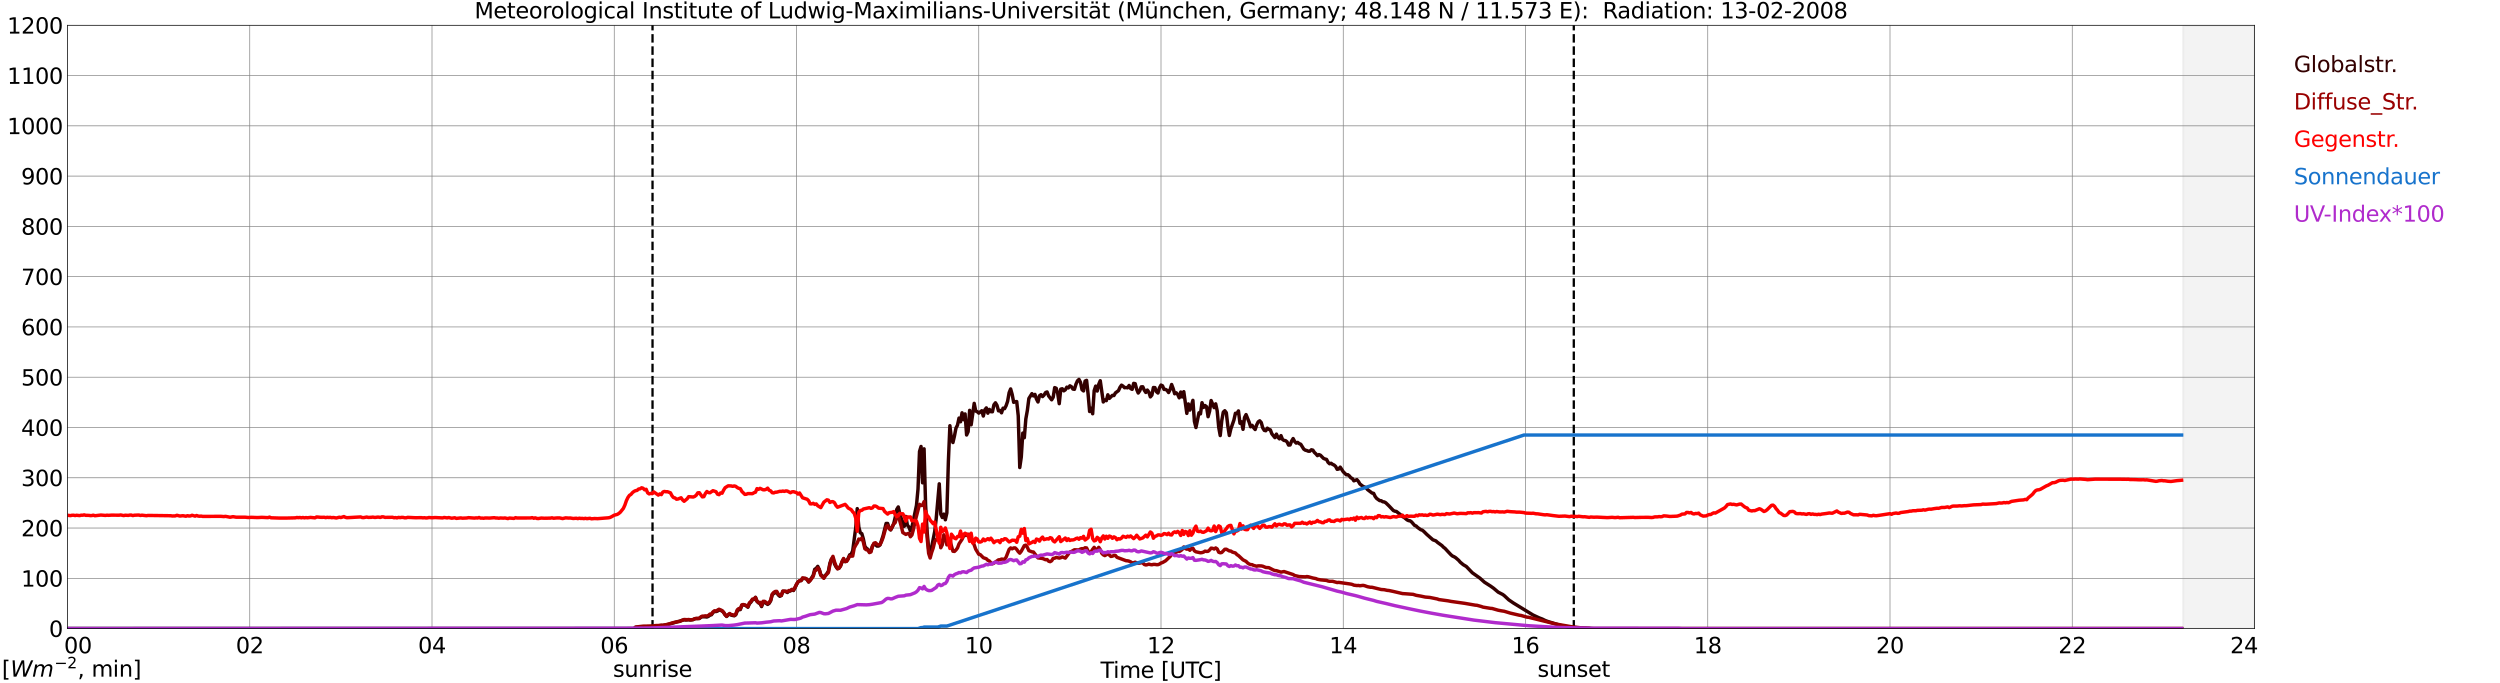 <?xml version="1.0" encoding="utf-8" standalone="no"?>
<!DOCTYPE svg PUBLIC "-//W3C//DTD SVG 1.1//EN"
  "http://www.w3.org/Graphics/SVG/1.1/DTD/svg11.dtd">
<svg xmlns:xlink="http://www.w3.org/1999/xlink" width="1085.4pt" height="296.64pt" viewBox="0 0 1085.4 296.64" xmlns="http://www.w3.org/2000/svg" version="1.1">
 <defs>
  <style type="text/css">*{stroke-linejoin: round; stroke-linecap: butt}</style>
 </defs>
 <g id="figure_1">
  <g id="patch_1">
   <path d="M 0 296.64 
L 1085.4 296.64 
L 1085.4 0 
L 0 0 
z
" style="fill: #ffffff"/>
  </g>
  <g id="axes_1">
   <g id="patch_2">
    <path d="M 29.306 272.909 
L 978.814 272.909 
L 978.814 10.976 
L 29.306 10.976 
z
" style="fill: #ffffff"/>
   </g>
   <g id="patch_3">
    <path d="M 947.823 272.909 
L 978.814 272.909 
L 978.814 10.976 
L 947.823 10.976 
z
" clip-path="url(#p9edb0bfb46)" style="fill: #d3d3d3; opacity: 0.25; stroke: #d3d3d3; stroke-linejoin: miter"/>
   </g>
   <g id="matplotlib.axis_1">
    <g id="xtick_1">
     <g id="line2d_1">
      <path d="M 29.306 272.909 
L 29.306 10.976 
" clip-path="url(#p9edb0bfb46)" style="fill: none; stroke: #808080; stroke-width: 0.3; stroke-linecap: square"/>
     </g>
     <g id="line2d_2"/>
     <g id="text_1">
      <!--    00 -->
      <g transform="translate(18.733 283.627) scale(0.095 -0.095)">
       <defs>
        <path id="DejaVuSans-20" transform="scale(0.016)"/>
        <path id="DejaVuSans-30" d="M 2034 4250 
Q 1547 4250 1301 3770 
Q 1056 3291 1056 2328 
Q 1056 1369 1301 889 
Q 1547 409 2034 409 
Q 2525 409 2770 889 
Q 3016 1369 3016 2328 
Q 3016 3291 2770 3770 
Q 2525 4250 2034 4250 
z
M 2034 4750 
Q 2819 4750 3233 4129 
Q 3647 3509 3647 2328 
Q 3647 1150 3233 529 
Q 2819 -91 2034 -91 
Q 1250 -91 836 529 
Q 422 1150 422 2328 
Q 422 3509 836 4129 
Q 1250 4750 2034 4750 
z
" transform="scale(0.016)"/>
       </defs>
       <use xlink:href="#DejaVuSans-20"/>
       <use xlink:href="#DejaVuSans-20" transform="translate(31.787 0)"/>
       <use xlink:href="#DejaVuSans-20" transform="translate(63.574 0)"/>
       <use xlink:href="#DejaVuSans-30" transform="translate(95.361 0)"/>
       <use xlink:href="#DejaVuSans-30" transform="translate(158.984 0)"/>
      </g>
     </g>
    </g>
    <g id="xtick_2">
     <g id="line2d_3">
      <path d="M 108.431 272.909 
L 108.431 10.976 
" clip-path="url(#p9edb0bfb46)" style="fill: none; stroke: #808080; stroke-width: 0.3; stroke-linecap: square"/>
     </g>
     <g id="line2d_4"/>
     <g id="text_2">
      <!-- 02 -->
      <g transform="translate(102.387 283.627) scale(0.095 -0.095)">
       <defs>
        <path id="DejaVuSans-32" d="M 1228 531 
L 3431 531 
L 3431 0 
L 469 0 
L 469 531 
Q 828 903 1448 1529 
Q 2069 2156 2228 2338 
Q 2531 2678 2651 2914 
Q 2772 3150 2772 3378 
Q 2772 3750 2511 3984 
Q 2250 4219 1831 4219 
Q 1534 4219 1204 4116 
Q 875 4013 500 3803 
L 500 4441 
Q 881 4594 1212 4672 
Q 1544 4750 1819 4750 
Q 2544 4750 2975 4387 
Q 3406 4025 3406 3419 
Q 3406 3131 3298 2873 
Q 3191 2616 2906 2266 
Q 2828 2175 2409 1742 
Q 1991 1309 1228 531 
z
" transform="scale(0.016)"/>
       </defs>
       <use xlink:href="#DejaVuSans-30"/>
       <use xlink:href="#DejaVuSans-32" transform="translate(63.623 0)"/>
      </g>
     </g>
    </g>
    <g id="xtick_3">
     <g id="line2d_5">
      <path d="M 187.557 272.909 
L 187.557 10.976 
" clip-path="url(#p9edb0bfb46)" style="fill: none; stroke: #808080; stroke-width: 0.3; stroke-linecap: square"/>
     </g>
     <g id="line2d_6"/>
     <g id="text_3">
      <!-- 04 -->
      <g transform="translate(181.513 283.627) scale(0.095 -0.095)">
       <defs>
        <path id="DejaVuSans-34" d="M 2419 4116 
L 825 1625 
L 2419 1625 
L 2419 4116 
z
M 2253 4666 
L 3047 4666 
L 3047 1625 
L 3713 1625 
L 3713 1100 
L 3047 1100 
L 3047 0 
L 2419 0 
L 2419 1100 
L 313 1100 
L 313 1709 
L 2253 4666 
z
" transform="scale(0.016)"/>
       </defs>
       <use xlink:href="#DejaVuSans-30"/>
       <use xlink:href="#DejaVuSans-34" transform="translate(63.623 0)"/>
      </g>
     </g>
    </g>
    <g id="xtick_4">
     <g id="line2d_7">
      <path d="M 266.683 272.909 
L 266.683 10.976 
" clip-path="url(#p9edb0bfb46)" style="fill: none; stroke: #808080; stroke-width: 0.3; stroke-linecap: square"/>
     </g>
     <g id="line2d_8"/>
     <g id="text_4">
      <!-- 06 -->
      <g transform="translate(260.638 283.627) scale(0.095 -0.095)">
       <defs>
        <path id="DejaVuSans-36" d="M 2113 2584 
Q 1688 2584 1439 2293 
Q 1191 2003 1191 1497 
Q 1191 994 1439 701 
Q 1688 409 2113 409 
Q 2538 409 2786 701 
Q 3034 994 3034 1497 
Q 3034 2003 2786 2293 
Q 2538 2584 2113 2584 
z
M 3366 4563 
L 3366 3988 
Q 3128 4100 2886 4159 
Q 2644 4219 2406 4219 
Q 1781 4219 1451 3797 
Q 1122 3375 1075 2522 
Q 1259 2794 1537 2939 
Q 1816 3084 2150 3084 
Q 2853 3084 3261 2657 
Q 3669 2231 3669 1497 
Q 3669 778 3244 343 
Q 2819 -91 2113 -91 
Q 1303 -91 875 529 
Q 447 1150 447 2328 
Q 447 3434 972 4092 
Q 1497 4750 2381 4750 
Q 2619 4750 2861 4703 
Q 3103 4656 3366 4563 
z
" transform="scale(0.016)"/>
       </defs>
       <use xlink:href="#DejaVuSans-30"/>
       <use xlink:href="#DejaVuSans-36" transform="translate(63.623 0)"/>
      </g>
     </g>
    </g>
    <g id="xtick_5">
     <g id="line2d_9">
      <path d="M 345.808 272.909 
L 345.808 10.976 
" clip-path="url(#p9edb0bfb46)" style="fill: none; stroke: #808080; stroke-width: 0.3; stroke-linecap: square"/>
     </g>
     <g id="line2d_10"/>
     <g id="text_5">
      <!-- 08 -->
      <g transform="translate(339.764 283.627) scale(0.095 -0.095)">
       <defs>
        <path id="DejaVuSans-38" d="M 2034 2216 
Q 1584 2216 1326 1975 
Q 1069 1734 1069 1313 
Q 1069 891 1326 650 
Q 1584 409 2034 409 
Q 2484 409 2743 651 
Q 3003 894 3003 1313 
Q 3003 1734 2745 1975 
Q 2488 2216 2034 2216 
z
M 1403 2484 
Q 997 2584 770 2862 
Q 544 3141 544 3541 
Q 544 4100 942 4425 
Q 1341 4750 2034 4750 
Q 2731 4750 3128 4425 
Q 3525 4100 3525 3541 
Q 3525 3141 3298 2862 
Q 3072 2584 2669 2484 
Q 3125 2378 3379 2068 
Q 3634 1759 3634 1313 
Q 3634 634 3220 271 
Q 2806 -91 2034 -91 
Q 1263 -91 848 271 
Q 434 634 434 1313 
Q 434 1759 690 2068 
Q 947 2378 1403 2484 
z
M 1172 3481 
Q 1172 3119 1398 2916 
Q 1625 2713 2034 2713 
Q 2441 2713 2670 2916 
Q 2900 3119 2900 3481 
Q 2900 3844 2670 4047 
Q 2441 4250 2034 4250 
Q 1625 4250 1398 4047 
Q 1172 3844 1172 3481 
z
" transform="scale(0.016)"/>
       </defs>
       <use xlink:href="#DejaVuSans-30"/>
       <use xlink:href="#DejaVuSans-38" transform="translate(63.623 0)"/>
      </g>
     </g>
    </g>
    <g id="xtick_6">
     <g id="line2d_11">
      <path d="M 424.934 272.909 
L 424.934 10.976 
" clip-path="url(#p9edb0bfb46)" style="fill: none; stroke: #808080; stroke-width: 0.3; stroke-linecap: square"/>
     </g>
     <g id="line2d_12"/>
     <g id="text_6">
      <!-- 10 -->
      <g transform="translate(418.89 283.627) scale(0.095 -0.095)">
       <defs>
        <path id="DejaVuSans-31" d="M 794 531 
L 1825 531 
L 1825 4091 
L 703 3866 
L 703 4441 
L 1819 4666 
L 2450 4666 
L 2450 531 
L 3481 531 
L 3481 0 
L 794 0 
L 794 531 
z
" transform="scale(0.016)"/>
       </defs>
       <use xlink:href="#DejaVuSans-31"/>
       <use xlink:href="#DejaVuSans-30" transform="translate(63.623 0)"/>
      </g>
     </g>
    </g>
    <g id="xtick_7">
     <g id="line2d_13">
      <path d="M 504.06 272.909 
L 504.06 10.976 
" clip-path="url(#p9edb0bfb46)" style="fill: none; stroke: #808080; stroke-width: 0.3; stroke-linecap: square"/>
     </g>
     <g id="line2d_14"/>
     <g id="text_7">
      <!-- 12 -->
      <g transform="translate(498.015 283.627) scale(0.095 -0.095)">
       <use xlink:href="#DejaVuSans-31"/>
       <use xlink:href="#DejaVuSans-32" transform="translate(63.623 0)"/>
      </g>
     </g>
    </g>
    <g id="xtick_8">
     <g id="line2d_15">
      <path d="M 583.185 272.909 
L 583.185 10.976 
" clip-path="url(#p9edb0bfb46)" style="fill: none; stroke: #808080; stroke-width: 0.3; stroke-linecap: square"/>
     </g>
     <g id="line2d_16"/>
     <g id="text_8">
      <!-- 14 -->
      <g transform="translate(577.141 283.627) scale(0.095 -0.095)">
       <use xlink:href="#DejaVuSans-31"/>
       <use xlink:href="#DejaVuSans-34" transform="translate(63.623 0)"/>
      </g>
     </g>
    </g>
    <g id="xtick_9">
     <g id="line2d_17">
      <path d="M 662.311 272.909 
L 662.311 10.976 
" clip-path="url(#p9edb0bfb46)" style="fill: none; stroke: #808080; stroke-width: 0.3; stroke-linecap: square"/>
     </g>
     <g id="line2d_18"/>
     <g id="text_9">
      <!-- 16 -->
      <g transform="translate(656.267 283.627) scale(0.095 -0.095)">
       <use xlink:href="#DejaVuSans-31"/>
       <use xlink:href="#DejaVuSans-36" transform="translate(63.623 0)"/>
      </g>
     </g>
    </g>
    <g id="xtick_10">
     <g id="line2d_19">
      <path d="M 741.437 272.909 
L 741.437 10.976 
" clip-path="url(#p9edb0bfb46)" style="fill: none; stroke: #808080; stroke-width: 0.3; stroke-linecap: square"/>
     </g>
     <g id="line2d_20"/>
     <g id="text_10">
      <!-- 18 -->
      <g transform="translate(735.392 283.627) scale(0.095 -0.095)">
       <use xlink:href="#DejaVuSans-31"/>
       <use xlink:href="#DejaVuSans-38" transform="translate(63.623 0)"/>
      </g>
     </g>
    </g>
    <g id="xtick_11">
     <g id="line2d_21">
      <path d="M 820.562 272.909 
L 820.562 10.976 
" clip-path="url(#p9edb0bfb46)" style="fill: none; stroke: #808080; stroke-width: 0.3; stroke-linecap: square"/>
     </g>
     <g id="line2d_22"/>
     <g id="text_11">
      <!-- 20 -->
      <g transform="translate(814.518 283.627) scale(0.095 -0.095)">
       <use xlink:href="#DejaVuSans-32"/>
       <use xlink:href="#DejaVuSans-30" transform="translate(63.623 0)"/>
      </g>
     </g>
    </g>
    <g id="xtick_12">
     <g id="line2d_23">
      <path d="M 899.688 272.909 
L 899.688 10.976 
" clip-path="url(#p9edb0bfb46)" style="fill: none; stroke: #808080; stroke-width: 0.3; stroke-linecap: square"/>
     </g>
     <g id="line2d_24"/>
     <g id="text_12">
      <!-- 22 -->
      <g transform="translate(893.644 283.627) scale(0.095 -0.095)">
       <use xlink:href="#DejaVuSans-32"/>
       <use xlink:href="#DejaVuSans-32" transform="translate(63.623 0)"/>
      </g>
     </g>
    </g>
    <g id="xtick_13">
     <g id="line2d_25">
      <path d="M 978.814 272.909 
L 978.814 10.976 
" clip-path="url(#p9edb0bfb46)" style="fill: none; stroke: #808080; stroke-width: 0.3; stroke-linecap: square"/>
     </g>
     <g id="line2d_26"/>
     <g id="text_13">
      <!-- 24    -->
      <g transform="translate(968.241 283.627) scale(0.095 -0.095)">
       <use xlink:href="#DejaVuSans-32"/>
       <use xlink:href="#DejaVuSans-34" transform="translate(63.623 0)"/>
       <use xlink:href="#DejaVuSans-20" transform="translate(127.246 0)"/>
       <use xlink:href="#DejaVuSans-20" transform="translate(159.033 0)"/>
       <use xlink:href="#DejaVuSans-20" transform="translate(190.82 0)"/>
      </g>
     </g>
    </g>
    <g id="text_14">
     <!-- Time [UTC] -->
     <g transform="translate(477.806 294.322) scale(0.095 -0.095)">
      <defs>
       <path id="DejaVuSans-54" d="M -19 4666 
L 3928 4666 
L 3928 4134 
L 2272 4134 
L 2272 0 
L 1638 0 
L 1638 4134 
L -19 4134 
L -19 4666 
z
" transform="scale(0.016)"/>
       <path id="DejaVuSans-69" d="M 603 3500 
L 1178 3500 
L 1178 0 
L 603 0 
L 603 3500 
z
M 603 4863 
L 1178 4863 
L 1178 4134 
L 603 4134 
L 603 4863 
z
" transform="scale(0.016)"/>
       <path id="DejaVuSans-6d" d="M 3328 2828 
Q 3544 3216 3844 3400 
Q 4144 3584 4550 3584 
Q 5097 3584 5394 3201 
Q 5691 2819 5691 2113 
L 5691 0 
L 5113 0 
L 5113 2094 
Q 5113 2597 4934 2840 
Q 4756 3084 4391 3084 
Q 3944 3084 3684 2787 
Q 3425 2491 3425 1978 
L 3425 0 
L 2847 0 
L 2847 2094 
Q 2847 2600 2669 2842 
Q 2491 3084 2119 3084 
Q 1678 3084 1418 2786 
Q 1159 2488 1159 1978 
L 1159 0 
L 581 0 
L 581 3500 
L 1159 3500 
L 1159 2956 
Q 1356 3278 1631 3431 
Q 1906 3584 2284 3584 
Q 2666 3584 2933 3390 
Q 3200 3197 3328 2828 
z
" transform="scale(0.016)"/>
       <path id="DejaVuSans-65" d="M 3597 1894 
L 3597 1613 
L 953 1613 
Q 991 1019 1311 708 
Q 1631 397 2203 397 
Q 2534 397 2845 478 
Q 3156 559 3463 722 
L 3463 178 
Q 3153 47 2828 -22 
Q 2503 -91 2169 -91 
Q 1331 -91 842 396 
Q 353 884 353 1716 
Q 353 2575 817 3079 
Q 1281 3584 2069 3584 
Q 2775 3584 3186 3129 
Q 3597 2675 3597 1894 
z
M 3022 2063 
Q 3016 2534 2758 2815 
Q 2500 3097 2075 3097 
Q 1594 3097 1305 2825 
Q 1016 2553 972 2059 
L 3022 2063 
z
" transform="scale(0.016)"/>
       <path id="DejaVuSans-5b" d="M 550 4863 
L 1875 4863 
L 1875 4416 
L 1125 4416 
L 1125 -397 
L 1875 -397 
L 1875 -844 
L 550 -844 
L 550 4863 
z
" transform="scale(0.016)"/>
       <path id="DejaVuSans-55" d="M 556 4666 
L 1191 4666 
L 1191 1831 
Q 1191 1081 1462 751 
Q 1734 422 2344 422 
Q 2950 422 3222 751 
Q 3494 1081 3494 1831 
L 3494 4666 
L 4128 4666 
L 4128 1753 
Q 4128 841 3676 375 
Q 3225 -91 2344 -91 
Q 1459 -91 1007 375 
Q 556 841 556 1753 
L 556 4666 
z
" transform="scale(0.016)"/>
       <path id="DejaVuSans-43" d="M 4122 4306 
L 4122 3641 
Q 3803 3938 3442 4084 
Q 3081 4231 2675 4231 
Q 1875 4231 1450 3742 
Q 1025 3253 1025 2328 
Q 1025 1406 1450 917 
Q 1875 428 2675 428 
Q 3081 428 3442 575 
Q 3803 722 4122 1019 
L 4122 359 
Q 3791 134 3420 21 
Q 3050 -91 2638 -91 
Q 1578 -91 968 557 
Q 359 1206 359 2328 
Q 359 3453 968 4101 
Q 1578 4750 2638 4750 
Q 3056 4750 3426 4639 
Q 3797 4528 4122 4306 
z
" transform="scale(0.016)"/>
       <path id="DejaVuSans-5d" d="M 1947 4863 
L 1947 -844 
L 622 -844 
L 622 -397 
L 1369 -397 
L 1369 4416 
L 622 4416 
L 622 4863 
L 1947 4863 
z
" transform="scale(0.016)"/>
      </defs>
      <use xlink:href="#DejaVuSans-54"/>
      <use xlink:href="#DejaVuSans-69" transform="translate(57.959 0)"/>
      <use xlink:href="#DejaVuSans-6d" transform="translate(85.742 0)"/>
      <use xlink:href="#DejaVuSans-65" transform="translate(183.154 0)"/>
      <use xlink:href="#DejaVuSans-20" transform="translate(244.678 0)"/>
      <use xlink:href="#DejaVuSans-5b" transform="translate(276.465 0)"/>
      <use xlink:href="#DejaVuSans-55" transform="translate(315.479 0)"/>
      <use xlink:href="#DejaVuSans-54" transform="translate(388.672 0)"/>
      <use xlink:href="#DejaVuSans-43" transform="translate(443.881 0)"/>
      <use xlink:href="#DejaVuSans-5d" transform="translate(513.705 0)"/>
     </g>
    </g>
   </g>
   <g id="matplotlib.axis_2">
    <g id="ytick_1">
     <g id="line2d_27">
      <path d="M 29.306 272.909 
L 978.814 272.909 
" clip-path="url(#p9edb0bfb46)" style="fill: none; stroke: #808080; stroke-width: 0.3; stroke-linecap: square"/>
     </g>
     <g id="line2d_28"/>
     <g id="text_15">
      <!-- 0 -->
      <g transform="translate(21.261 276.518) scale(0.095 -0.095)">
       <use xlink:href="#DejaVuSans-30"/>
      </g>
     </g>
    </g>
    <g id="ytick_2">
     <g id="line2d_29">
      <path d="M 29.306 251.081 
L 978.814 251.081 
" clip-path="url(#p9edb0bfb46)" style="fill: none; stroke: #808080; stroke-width: 0.3; stroke-linecap: square"/>
     </g>
     <g id="line2d_30"/>
     <g id="text_16">
      <!-- 100 -->
      <g transform="translate(9.173 254.69) scale(0.095 -0.095)">
       <use xlink:href="#DejaVuSans-31"/>
       <use xlink:href="#DejaVuSans-30" transform="translate(63.623 0)"/>
       <use xlink:href="#DejaVuSans-30" transform="translate(127.246 0)"/>
      </g>
     </g>
    </g>
    <g id="ytick_3">
     <g id="line2d_31">
      <path d="M 29.306 229.253 
L 978.814 229.253 
" clip-path="url(#p9edb0bfb46)" style="fill: none; stroke: #808080; stroke-width: 0.3; stroke-linecap: square"/>
     </g>
     <g id="line2d_32"/>
     <g id="text_17">
      <!-- 200 -->
      <g transform="translate(9.173 232.863) scale(0.095 -0.095)">
       <use xlink:href="#DejaVuSans-32"/>
       <use xlink:href="#DejaVuSans-30" transform="translate(63.623 0)"/>
       <use xlink:href="#DejaVuSans-30" transform="translate(127.246 0)"/>
      </g>
     </g>
    </g>
    <g id="ytick_4">
     <g id="line2d_33">
      <path d="M 29.306 207.426 
L 978.814 207.426 
" clip-path="url(#p9edb0bfb46)" style="fill: none; stroke: #808080; stroke-width: 0.3; stroke-linecap: square"/>
     </g>
     <g id="line2d_34"/>
     <g id="text_18">
      <!-- 300 -->
      <g transform="translate(9.173 211.035) scale(0.095 -0.095)">
       <defs>
        <path id="DejaVuSans-33" d="M 2597 2516 
Q 3050 2419 3304 2112 
Q 3559 1806 3559 1356 
Q 3559 666 3084 287 
Q 2609 -91 1734 -91 
Q 1441 -91 1130 -33 
Q 819 25 488 141 
L 488 750 
Q 750 597 1062 519 
Q 1375 441 1716 441 
Q 2309 441 2620 675 
Q 2931 909 2931 1356 
Q 2931 1769 2642 2001 
Q 2353 2234 1838 2234 
L 1294 2234 
L 1294 2753 
L 1863 2753 
Q 2328 2753 2575 2939 
Q 2822 3125 2822 3475 
Q 2822 3834 2567 4026 
Q 2313 4219 1838 4219 
Q 1578 4219 1281 4162 
Q 984 4106 628 3988 
L 628 4550 
Q 988 4650 1302 4700 
Q 1616 4750 1894 4750 
Q 2613 4750 3031 4423 
Q 3450 4097 3450 3541 
Q 3450 3153 3228 2886 
Q 3006 2619 2597 2516 
z
" transform="scale(0.016)"/>
       </defs>
       <use xlink:href="#DejaVuSans-33"/>
       <use xlink:href="#DejaVuSans-30" transform="translate(63.623 0)"/>
       <use xlink:href="#DejaVuSans-30" transform="translate(127.246 0)"/>
      </g>
     </g>
    </g>
    <g id="ytick_5">
     <g id="line2d_35">
      <path d="M 29.306 185.598 
L 978.814 185.598 
" clip-path="url(#p9edb0bfb46)" style="fill: none; stroke: #808080; stroke-width: 0.3; stroke-linecap: square"/>
     </g>
     <g id="line2d_36"/>
     <g id="text_19">
      <!-- 400 -->
      <g transform="translate(9.173 189.207) scale(0.095 -0.095)">
       <use xlink:href="#DejaVuSans-34"/>
       <use xlink:href="#DejaVuSans-30" transform="translate(63.623 0)"/>
       <use xlink:href="#DejaVuSans-30" transform="translate(127.246 0)"/>
      </g>
     </g>
    </g>
    <g id="ytick_6">
     <g id="line2d_37">
      <path d="M 29.306 163.77 
L 978.814 163.77 
" clip-path="url(#p9edb0bfb46)" style="fill: none; stroke: #808080; stroke-width: 0.3; stroke-linecap: square"/>
     </g>
     <g id="line2d_38"/>
     <g id="text_20">
      <!-- 500 -->
      <g transform="translate(9.173 167.379) scale(0.095 -0.095)">
       <defs>
        <path id="DejaVuSans-35" d="M 691 4666 
L 3169 4666 
L 3169 4134 
L 1269 4134 
L 1269 2991 
Q 1406 3038 1543 3061 
Q 1681 3084 1819 3084 
Q 2600 3084 3056 2656 
Q 3513 2228 3513 1497 
Q 3513 744 3044 326 
Q 2575 -91 1722 -91 
Q 1428 -91 1123 -41 
Q 819 9 494 109 
L 494 744 
Q 775 591 1075 516 
Q 1375 441 1709 441 
Q 2250 441 2565 725 
Q 2881 1009 2881 1497 
Q 2881 1984 2565 2268 
Q 2250 2553 1709 2553 
Q 1456 2553 1204 2497 
Q 953 2441 691 2322 
L 691 4666 
z
" transform="scale(0.016)"/>
       </defs>
       <use xlink:href="#DejaVuSans-35"/>
       <use xlink:href="#DejaVuSans-30" transform="translate(63.623 0)"/>
       <use xlink:href="#DejaVuSans-30" transform="translate(127.246 0)"/>
      </g>
     </g>
    </g>
    <g id="ytick_7">
     <g id="line2d_39">
      <path d="M 29.306 141.942 
L 978.814 141.942 
" clip-path="url(#p9edb0bfb46)" style="fill: none; stroke: #808080; stroke-width: 0.3; stroke-linecap: square"/>
     </g>
     <g id="line2d_40"/>
     <g id="text_21">
      <!-- 600 -->
      <g transform="translate(9.173 145.551) scale(0.095 -0.095)">
       <use xlink:href="#DejaVuSans-36"/>
       <use xlink:href="#DejaVuSans-30" transform="translate(63.623 0)"/>
       <use xlink:href="#DejaVuSans-30" transform="translate(127.246 0)"/>
      </g>
     </g>
    </g>
    <g id="ytick_8">
     <g id="line2d_41">
      <path d="M 29.306 120.114 
L 978.814 120.114 
" clip-path="url(#p9edb0bfb46)" style="fill: none; stroke: #808080; stroke-width: 0.3; stroke-linecap: square"/>
     </g>
     <g id="line2d_42"/>
     <g id="text_22">
      <!-- 700 -->
      <g transform="translate(9.173 123.724) scale(0.095 -0.095)">
       <defs>
        <path id="DejaVuSans-37" d="M 525 4666 
L 3525 4666 
L 3525 4397 
L 1831 0 
L 1172 0 
L 2766 4134 
L 525 4134 
L 525 4666 
z
" transform="scale(0.016)"/>
       </defs>
       <use xlink:href="#DejaVuSans-37"/>
       <use xlink:href="#DejaVuSans-30" transform="translate(63.623 0)"/>
       <use xlink:href="#DejaVuSans-30" transform="translate(127.246 0)"/>
      </g>
     </g>
    </g>
    <g id="ytick_9">
     <g id="line2d_43">
      <path d="M 29.306 98.287 
L 978.814 98.287 
" clip-path="url(#p9edb0bfb46)" style="fill: none; stroke: #808080; stroke-width: 0.3; stroke-linecap: square"/>
     </g>
     <g id="line2d_44"/>
     <g id="text_23">
      <!-- 800 -->
      <g transform="translate(9.173 101.896) scale(0.095 -0.095)">
       <use xlink:href="#DejaVuSans-38"/>
       <use xlink:href="#DejaVuSans-30" transform="translate(63.623 0)"/>
       <use xlink:href="#DejaVuSans-30" transform="translate(127.246 0)"/>
      </g>
     </g>
    </g>
    <g id="ytick_10">
     <g id="line2d_45">
      <path d="M 29.306 76.459 
L 978.814 76.459 
" clip-path="url(#p9edb0bfb46)" style="fill: none; stroke: #808080; stroke-width: 0.3; stroke-linecap: square"/>
     </g>
     <g id="line2d_46"/>
     <g id="text_24">
      <!-- 900 -->
      <g transform="translate(9.173 80.068) scale(0.095 -0.095)">
       <defs>
        <path id="DejaVuSans-39" d="M 703 97 
L 703 672 
Q 941 559 1184 500 
Q 1428 441 1663 441 
Q 2288 441 2617 861 
Q 2947 1281 2994 2138 
Q 2813 1869 2534 1725 
Q 2256 1581 1919 1581 
Q 1219 1581 811 2004 
Q 403 2428 403 3163 
Q 403 3881 828 4315 
Q 1253 4750 1959 4750 
Q 2769 4750 3195 4129 
Q 3622 3509 3622 2328 
Q 3622 1225 3098 567 
Q 2575 -91 1691 -91 
Q 1453 -91 1209 -44 
Q 966 3 703 97 
z
M 1959 2075 
Q 2384 2075 2632 2365 
Q 2881 2656 2881 3163 
Q 2881 3666 2632 3958 
Q 2384 4250 1959 4250 
Q 1534 4250 1286 3958 
Q 1038 3666 1038 3163 
Q 1038 2656 1286 2365 
Q 1534 2075 1959 2075 
z
" transform="scale(0.016)"/>
       </defs>
       <use xlink:href="#DejaVuSans-39"/>
       <use xlink:href="#DejaVuSans-30" transform="translate(63.623 0)"/>
       <use xlink:href="#DejaVuSans-30" transform="translate(127.246 0)"/>
      </g>
     </g>
    </g>
    <g id="ytick_11">
     <g id="line2d_47">
      <path d="M 29.306 54.631 
L 978.814 54.631 
" clip-path="url(#p9edb0bfb46)" style="fill: none; stroke: #808080; stroke-width: 0.3; stroke-linecap: square"/>
     </g>
     <g id="line2d_48"/>
     <g id="text_25">
      <!-- 1000 -->
      <g transform="translate(3.128 58.24) scale(0.095 -0.095)">
       <use xlink:href="#DejaVuSans-31"/>
       <use xlink:href="#DejaVuSans-30" transform="translate(63.623 0)"/>
       <use xlink:href="#DejaVuSans-30" transform="translate(127.246 0)"/>
       <use xlink:href="#DejaVuSans-30" transform="translate(190.869 0)"/>
      </g>
     </g>
    </g>
    <g id="ytick_12">
     <g id="line2d_49">
      <path d="M 29.306 32.803 
L 978.814 32.803 
" clip-path="url(#p9edb0bfb46)" style="fill: none; stroke: #808080; stroke-width: 0.3; stroke-linecap: square"/>
     </g>
     <g id="line2d_50"/>
     <g id="text_26">
      <!-- 1100 -->
      <g transform="translate(3.128 36.413) scale(0.095 -0.095)">
       <use xlink:href="#DejaVuSans-31"/>
       <use xlink:href="#DejaVuSans-31" transform="translate(63.623 0)"/>
       <use xlink:href="#DejaVuSans-30" transform="translate(127.246 0)"/>
       <use xlink:href="#DejaVuSans-30" transform="translate(190.869 0)"/>
      </g>
     </g>
    </g>
    <g id="ytick_13">
     <g id="line2d_51">
      <path d="M 29.306 10.976 
L 978.814 10.976 
" clip-path="url(#p9edb0bfb46)" style="fill: none; stroke: #808080; stroke-width: 0.3; stroke-linecap: square"/>
     </g>
     <g id="line2d_52"/>
     <g id="text_27">
      <!-- 1200 -->
      <g transform="translate(3.128 14.585) scale(0.095 -0.095)">
       <use xlink:href="#DejaVuSans-31"/>
       <use xlink:href="#DejaVuSans-32" transform="translate(63.623 0)"/>
       <use xlink:href="#DejaVuSans-30" transform="translate(127.246 0)"/>
       <use xlink:href="#DejaVuSans-30" transform="translate(190.869 0)"/>
      </g>
     </g>
    </g>
   </g>
   <g id="line2d_53">
    <path d="M 283.299 272.909 
L 283.299 10.976 
" clip-path="url(#p9edb0bfb46)" style="fill: none; stroke-dasharray: 3.7,1.6; stroke-dashoffset: 0; stroke: #000000"/>
   </g>
   <g id="line2d_54">
    <path d="M 683.279 272.909 
L 683.279 10.976 
" clip-path="url(#p9edb0bfb46)" style="fill: none; stroke-dasharray: 3.7,1.6; stroke-dashoffset: 0; stroke: #000000"/>
   </g>
   <g id="line2d_55">
    <path d="M 29.306 272.909 
L 275.255 272.909 
L 275.914 272.433 
L 276.573 272.352 
L 277.892 272.352 
L 284.486 271.861 
L 286.464 271.573 
L 287.783 271.534 
L 289.761 271.204 
L 294.377 269.853 
L 295.036 269.772 
L 295.696 269.484 
L 297.014 269.076 
L 297.674 269.198 
L 298.992 269.076 
L 299.652 269.198 
L 300.971 268.993 
L 301.63 268.665 
L 302.949 268.502 
L 303.608 268.543 
L 304.267 268.052 
L 304.927 267.764 
L 306.246 267.805 
L 306.905 267.888 
L 307.564 267.6 
L 308.224 267.07 
L 308.883 266.904 
L 309.543 265.963 
L 310.202 265.431 
L 310.861 265.514 
L 311.521 265.308 
L 312.18 264.734 
L 313.499 265.267 
L 314.158 265.88 
L 314.818 266.904 
L 315.477 267.642 
L 316.136 266.987 
L 316.796 266.577 
L 317.455 267.07 
L 318.774 267.356 
L 319.433 266.945 
L 320.093 265.267 
L 320.752 264.693 
L 321.411 264.654 
L 322.071 262.809 
L 322.73 262.606 
L 323.39 262.728 
L 324.049 263.097 
L 324.708 263.63 
L 325.368 262.113 
L 326.027 261.416 
L 326.686 260.393 
L 327.346 260.271 
L 328.005 259.33 
L 328.665 261.131 
L 329.324 261.746 
L 329.983 262.074 
L 330.643 263.342 
L 331.302 261.622 
L 331.961 261.499 
L 333.28 262.401 
L 333.94 261.949 
L 334.599 260.845 
L 335.258 258.265 
L 335.918 257.649 
L 336.577 257.363 
L 337.236 257.199 
L 337.896 258.306 
L 338.555 258.878 
L 339.215 258.55 
L 339.874 256.75 
L 340.533 256.667 
L 341.193 256.872 
L 341.852 257.241 
L 342.512 256.667 
L 343.171 256.586 
L 343.83 255.929 
L 344.49 256.381 
L 345.149 255.233 
L 345.808 253.801 
L 346.468 252.653 
L 347.127 252.162 
L 347.787 252.081 
L 348.446 251.262 
L 349.105 251.096 
L 349.765 251.179 
L 350.424 251.67 
L 351.083 252.694 
L 351.743 251.834 
L 353.062 249.787 
L 353.721 247.165 
L 354.38 246.757 
L 355.04 245.897 
L 355.699 247.248 
L 356.359 249.581 
L 357.018 250.033 
L 357.677 250.81 
L 358.337 249.828 
L 358.996 249.049 
L 359.655 247.986 
L 360.315 244.504 
L 360.974 242.701 
L 361.634 242.293 
L 362.293 244.79 
L 362.952 246.061 
L 363.612 246.879 
L 364.271 246.674 
L 364.93 245.692 
L 365.59 243.93 
L 366.249 242.743 
L 366.909 243.85 
L 367.568 243.561 
L 368.227 242.415 
L 368.887 240.901 
L 369.546 240.612 
L 370.206 239.098 
L 371.524 229.146 
L 372.184 220.834 
L 372.843 228.738 
L 373.502 231.318 
L 374.162 231.685 
L 374.821 233.938 
L 375.481 237.172 
L 376.14 238.032 
L 376.799 238.484 
L 377.459 239.508 
L 378.118 239.261 
L 378.777 237.092 
L 379.437 236.19 
L 380.096 236.478 
L 380.756 237.092 
L 381.415 237.092 
L 382.074 236.601 
L 383.393 232.586 
L 384.712 227.263 
L 385.371 227.263 
L 386.031 229.31 
L 386.69 230.089 
L 387.349 228.941 
L 388.009 227.385 
L 388.668 224.602 
L 389.328 221.162 
L 389.987 220.097 
L 390.646 222.921 
L 391.306 225.093 
L 391.965 228.697 
L 392.624 228.45 
L 393.284 224.233 
L 393.943 227.959 
L 394.603 228.819 
L 395.262 230.497 
L 395.921 228.819 
L 397.899 219.4 
L 398.559 212.315 
L 399.218 196.016 
L 399.878 193.846 
L 400.537 209.613 
L 401.196 194.87 
L 401.856 219.278 
L 402.515 230.825 
L 403.175 238.279 
L 403.834 240.121 
L 404.493 237.419 
L 405.812 230.786 
L 406.471 225.093 
L 407.79 210.062 
L 408.45 223.248 
L 409.109 224.683 
L 409.768 223.209 
L 410.428 225.665 
L 411.087 222.677 
L 411.746 200.316 
L 412.406 184.836 
L 413.065 190.487 
L 413.725 192.126 
L 414.384 189.3 
L 415.043 185.86 
L 415.703 184.589 
L 416.362 181.518 
L 417.022 183.116 
L 417.681 179.226 
L 418.34 182.214 
L 419 179.717 
L 419.659 188.85 
L 420.318 187.416 
L 420.978 178.161 
L 421.637 184.426 
L 422.956 175.129 
L 423.615 178.447 
L 424.275 178.733 
L 424.934 179.348 
L 426.253 178.325 
L 426.912 180.619 
L 427.572 177.956 
L 428.231 177.096 
L 428.89 179.39 
L 429.55 177.751 
L 430.209 178.733 
L 430.869 178.774 
L 431.528 175.745 
L 432.187 174.885 
L 432.847 175.989 
L 433.506 178.366 
L 434.165 178.203 
L 434.825 179.226 
L 435.484 177.218 
L 436.144 177.423 
L 436.803 176.153 
L 437.462 174.23 
L 438.122 170.502 
L 438.781 168.865 
L 439.44 171.239 
L 440.1 174.68 
L 440.759 174.394 
L 441.419 174.352 
L 442.078 180.536 
L 442.737 202.977 
L 443.397 198.432 
L 444.056 188.029 
L 444.716 190.038 
L 445.375 181.887 
L 446.034 178.203 
L 446.694 173.001 
L 448.012 170.912 
L 448.672 171.894 
L 449.331 171.239 
L 449.991 173.245 
L 450.65 174.516 
L 451.309 171.814 
L 451.969 171.362 
L 452.628 172.182 
L 453.287 171.525 
L 453.947 170.421 
L 454.606 170.174 
L 455.266 171.894 
L 456.584 173.575 
L 457.244 172.468 
L 457.903 168.291 
L 458.563 168.579 
L 459.222 170.871 
L 459.881 175.254 
L 460.541 168.945 
L 461.2 168.782 
L 461.859 169.683 
L 462.519 169.233 
L 463.178 168.085 
L 463.838 168.415 
L 464.497 167.513 
L 465.156 167.882 
L 465.816 168.906 
L 466.475 169.028 
L 467.134 166.817 
L 467.794 165.342 
L 468.453 164.728 
L 469.113 165.999 
L 469.772 169.192 
L 470.431 169.725 
L 471.091 165.466 
L 471.75 165.139 
L 472.409 171.117 
L 473.069 178.652 
L 473.728 177.218 
L 474.388 179.634 
L 475.047 169.602 
L 475.706 167.636 
L 476.366 169.766 
L 477.025 166.859 
L 477.685 165.302 
L 479.003 174.516 
L 479.663 173.614 
L 480.322 173.942 
L 480.981 171.403 
L 481.641 172.959 
L 482.96 171.65 
L 483.619 171.731 
L 484.278 170.585 
L 485.597 169.602 
L 486.256 168.168 
L 486.916 167.225 
L 487.575 167.636 
L 488.235 168.332 
L 488.894 168.249 
L 489.553 168.373 
L 490.213 167.35 
L 490.872 168.701 
L 491.532 169.028 
L 492.191 166.448 
L 492.85 166.571 
L 493.51 169.07 
L 494.169 170.626 
L 494.828 169.683 
L 495.488 167.963 
L 496.147 167.922 
L 496.807 169.397 
L 497.466 170.379 
L 498.125 169.356 
L 498.785 170.257 
L 499.444 172.305 
L 500.103 171.525 
L 500.763 168.249 
L 501.422 168.291 
L 502.082 170.052 
L 502.741 170.626 
L 503.4 168.373 
L 504.06 167.186 
L 504.719 167.513 
L 505.379 169.07 
L 506.038 169.07 
L 506.697 169.478 
L 507.357 170.421 
L 508.016 169.109 
L 508.675 166.939 
L 509.335 168.701 
L 509.994 170.954 
L 510.654 170.543 
L 511.313 171.239 
L 511.972 172.715 
L 512.632 170.216 
L 513.291 172.346 
L 513.95 170.052 
L 515.269 179.471 
L 515.929 175.376 
L 516.588 178.039 
L 517.247 176.114 
L 517.907 173.82 
L 518.566 182.952 
L 519.226 185.613 
L 520.544 179.226 
L 521.204 179.676 
L 521.863 174.843 
L 522.522 176.891 
L 523.182 176.072 
L 523.841 176.605 
L 524.501 180.905 
L 525.16 178.53 
L 525.819 173.902 
L 527.138 176.974 
L 527.797 175.334 
L 528.457 178.406 
L 529.116 185.491 
L 529.776 189.095 
L 530.435 182.666 
L 531.094 178.938 
L 531.754 178.325 
L 532.413 179.185 
L 533.073 184.958 
L 533.732 189.053 
L 534.391 186.187 
L 535.71 182.378 
L 536.369 179.429 
L 537.029 179.512 
L 537.688 178.406 
L 538.348 183.771 
L 539.007 183.116 
L 539.666 186.392 
L 540.326 181.274 
L 540.985 180.003 
L 542.304 183.238 
L 542.963 185.286 
L 543.623 184.672 
L 544.282 185.696 
L 544.941 186.473 
L 545.601 184.467 
L 546.26 183.157 
L 546.919 182.706 
L 547.579 183.443 
L 548.238 185.779 
L 548.898 186.842 
L 549.557 187.006 
L 550.216 185.901 
L 550.876 186.392 
L 551.535 186.639 
L 552.195 188.357 
L 553.513 189.996 
L 554.173 188.481 
L 554.832 189.874 
L 555.491 190.529 
L 556.151 189.136 
L 556.81 190.773 
L 557.47 191.225 
L 558.129 191.306 
L 558.788 191.838 
L 559.448 193.231 
L 560.107 193.189 
L 560.766 191.511 
L 561.426 190.406 
L 562.085 191.675 
L 562.745 192.371 
L 563.404 192.085 
L 564.063 192.618 
L 564.723 192.862 
L 566.042 194.992 
L 566.701 195.442 
L 567.36 195.606 
L 568.02 195.894 
L 568.679 195.894 
L 569.338 195.278 
L 569.998 195.442 
L 570.657 196.427 
L 571.317 197.04 
L 571.976 197.817 
L 572.635 197.367 
L 573.295 197.653 
L 574.613 199.007 
L 575.273 199.292 
L 575.932 199.456 
L 576.592 200.727 
L 577.251 201.34 
L 577.91 201.135 
L 578.57 201.626 
L 579.229 201.914 
L 579.889 202.527 
L 580.548 203.756 
L 581.207 203.634 
L 581.867 202.813 
L 583.185 204.821 
L 584.504 206.131 
L 585.164 206.09 
L 585.823 206.622 
L 586.482 207.441 
L 587.142 207.77 
L 587.801 208.753 
L 589.12 208.262 
L 589.779 209.039 
L 590.439 210.145 
L 591.757 211.169 
L 593.076 211.741 
L 593.736 212.562 
L 595.714 214.076 
L 596.373 214.199 
L 597.032 215.55 
L 597.692 216.41 
L 599.011 217.353 
L 599.67 217.394 
L 600.329 217.844 
L 600.989 217.925 
L 601.648 218.294 
L 602.967 219.564 
L 604.945 221.653 
L 605.604 221.939 
L 606.264 222.061 
L 608.242 223.617 
L 608.901 224.274 
L 609.561 224.602 
L 610.879 225.706 
L 611.539 226.034 
L 612.198 226.117 
L 612.858 226.608 
L 614.176 228.123 
L 614.836 228.369 
L 615.495 229.024 
L 616.814 229.965 
L 617.473 230.17 
L 618.133 230.703 
L 619.451 232.012 
L 622.089 234.348 
L 623.408 234.839 
L 624.067 235.452 
L 626.045 236.886 
L 626.705 237.583 
L 627.364 238.074 
L 628.683 239.508 
L 630.001 240.901 
L 630.661 241.433 
L 631.32 241.719 
L 631.98 242.129 
L 633.298 243.275 
L 633.958 244.053 
L 635.276 245.159 
L 636.595 245.936 
L 639.233 248.682 
L 642.53 251.016 
L 644.508 252.777 
L 647.145 254.456 
L 648.464 255.396 
L 650.442 257.077 
L 652.42 258.101 
L 653.08 258.592 
L 655.058 260.434 
L 657.036 261.785 
L 665.608 267.028 
L 668.246 268.257 
L 669.564 268.748 
L 670.883 269.403 
L 672.202 269.894 
L 678.136 271.697 
L 682.092 272.394 
L 691.983 272.909 
L 947.163 272.909 
L 947.163 272.909 
" clip-path="url(#p9edb0bfb46)" style="fill: none; stroke: #330000; stroke-width: 1.5; stroke-linecap: square"/>
   </g>
   <g id="line2d_56">
    <path d="M 29.306 272.909 
L 275.255 272.909 
L 275.914 272.232 
L 279.211 271.855 
L 283.827 271.769 
L 284.486 271.601 
L 286.464 271.56 
L 287.124 271.435 
L 287.783 271.477 
L 289.102 271.224 
L 290.42 270.89 
L 292.399 270.3 
L 295.036 269.755 
L 297.014 268.958 
L 298.333 269.041 
L 298.992 268.958 
L 299.652 269.085 
L 300.311 269.085 
L 300.971 268.958 
L 301.63 268.622 
L 302.289 268.454 
L 302.949 268.58 
L 303.608 268.412 
L 304.267 267.825 
L 304.927 267.489 
L 305.586 267.489 
L 306.246 267.362 
L 306.905 267.447 
L 307.564 267.194 
L 308.224 266.607 
L 308.883 266.607 
L 309.543 265.684 
L 310.202 265.18 
L 310.861 265.265 
L 312.18 264.507 
L 313.499 265.097 
L 314.158 265.852 
L 314.818 266.943 
L 315.477 267.53 
L 316.136 266.817 
L 316.796 266.356 
L 317.455 266.817 
L 318.114 266.902 
L 318.774 267.153 
L 319.433 266.607 
L 320.093 264.76 
L 320.752 264.215 
L 321.411 264.341 
L 322.071 262.619 
L 322.73 262.451 
L 324.049 262.914 
L 324.708 263.374 
L 325.368 261.696 
L 326.027 261.109 
L 326.686 260.1 
L 327.346 260.059 
L 328.005 259.43 
L 328.665 260.982 
L 329.324 261.569 
L 329.983 261.528 
L 330.643 262.914 
L 331.302 261.067 
L 331.961 261.067 
L 333.28 262.032 
L 333.94 261.569 
L 334.599 260.522 
L 335.258 257.959 
L 335.918 257.204 
L 336.577 256.785 
L 337.236 256.743 
L 337.896 257.959 
L 338.555 258.38 
L 339.215 258.505 
L 339.874 256.617 
L 340.533 256.743 
L 341.193 256.658 
L 341.852 256.911 
L 342.512 256.366 
L 343.171 256.407 
L 343.83 255.944 
L 344.49 256.112 
L 345.149 255.021 
L 345.808 253.637 
L 346.468 252.67 
L 347.127 252.083 
L 347.787 252.041 
L 348.446 250.865 
L 349.105 251.077 
L 349.765 251.118 
L 350.424 251.496 
L 351.083 252.587 
L 351.743 252.041 
L 353.062 250.278 
L 353.721 247.927 
L 354.38 247.549 
L 355.04 246.543 
L 355.699 247.34 
L 356.359 249.774 
L 357.677 251.077 
L 358.337 249.985 
L 359.655 248.599 
L 360.315 245.157 
L 360.974 242.891 
L 361.634 241.547 
L 362.293 243.898 
L 362.952 245.661 
L 363.612 246.962 
L 364.271 246.711 
L 364.93 245.703 
L 365.59 243.815 
L 366.249 242.47 
L 366.909 243.729 
L 367.568 243.729 
L 368.227 242.765 
L 368.887 241.379 
L 369.546 241.464 
L 370.206 241.422 
L 370.865 237.936 
L 371.524 236.677 
L 372.184 235.671 
L 372.843 234.034 
L 373.502 234.243 
L 374.162 233.656 
L 374.821 235.334 
L 375.481 238.231 
L 376.14 238.694 
L 376.799 238.818 
L 377.459 239.91 
L 378.118 239.659 
L 378.777 237.223 
L 379.437 235.839 
L 380.096 235.629 
L 380.756 236.258 
L 381.415 236.552 
L 382.074 236.426 
L 382.734 235.125 
L 383.393 233.403 
L 384.712 228.66 
L 385.371 228.158 
L 386.031 229.541 
L 386.69 229.919 
L 388.009 227.444 
L 388.668 226.898 
L 389.328 224.462 
L 389.987 223.792 
L 391.306 228.535 
L 391.965 231.22 
L 393.284 232.019 
L 393.943 231.724 
L 394.603 231.556 
L 395.262 233.025 
L 395.921 232.27 
L 396.581 229.836 
L 397.24 226.562 
L 399.218 218.964 
L 399.878 219.468 
L 400.537 219.383 
L 401.196 217.789 
L 401.856 224.421 
L 402.515 233.361 
L 403.175 240.246 
L 403.834 242.26 
L 404.493 239.827 
L 405.153 237.936 
L 405.812 235.166 
L 406.471 234.16 
L 407.131 233.824 
L 407.79 232.816 
L 408.45 237.812 
L 409.109 236.511 
L 409.768 232.187 
L 410.428 233.488 
L 411.087 236.552 
L 411.746 234.621 
L 412.406 234.075 
L 413.065 236.972 
L 413.725 239.322 
L 414.384 239.405 
L 415.043 238.777 
L 415.703 237.895 
L 416.362 236.131 
L 417.681 234.16 
L 418.34 232.733 
L 419 232.438 
L 419.659 232.438 
L 420.318 231.934 
L 420.978 232.06 
L 422.956 236.594 
L 423.615 238.441 
L 424.934 240.623 
L 425.593 240.791 
L 426.912 242.134 
L 428.231 242.597 
L 428.89 243.269 
L 429.55 243.561 
L 430.209 244.36 
L 430.869 244.779 
L 431.528 244.485 
L 433.506 243.059 
L 434.165 243.016 
L 434.825 242.723 
L 436.144 242.848 
L 436.803 241.924 
L 438.122 238.526 
L 438.781 237.895 
L 439.44 238.273 
L 440.1 237.895 
L 440.759 237.895 
L 441.419 238.526 
L 442.078 239.49 
L 442.737 240.163 
L 443.397 239.322 
L 444.716 236.889 
L 445.375 236.677 
L 446.034 237.644 
L 446.694 239.071 
L 448.012 239.573 
L 448.672 239.659 
L 450.65 242.219 
L 452.628 242.47 
L 453.947 243.016 
L 454.606 242.933 
L 455.266 243.647 
L 455.925 243.856 
L 456.584 243.478 
L 457.244 242.429 
L 457.903 242.346 
L 458.563 242.009 
L 459.881 242.302 
L 460.541 242.134 
L 461.2 241.8 
L 462.519 242.302 
L 464.497 239.659 
L 465.156 239.449 
L 466.475 238.694 
L 468.453 238.777 
L 469.113 238.358 
L 469.772 238.19 
L 470.431 238.273 
L 471.091 237.812 
L 471.75 237.895 
L 472.409 239.239 
L 473.069 240.204 
L 473.728 239.532 
L 474.388 238.482 
L 475.047 237.644 
L 475.706 238.526 
L 476.366 238.65 
L 477.025 237.644 
L 477.685 238.609 
L 478.344 240.204 
L 479.003 240.877 
L 479.663 241.211 
L 480.981 240.497 
L 481.641 240.96 
L 482.3 241.588 
L 482.96 241.464 
L 483.619 241.169 
L 484.278 241.169 
L 484.938 241.968 
L 488.894 243.437 
L 489.553 243.478 
L 490.213 243.647 
L 490.872 243.939 
L 491.532 244.36 
L 492.191 244.317 
L 492.85 244.066 
L 493.51 244.36 
L 494.169 244.528 
L 494.828 244.485 
L 495.488 244.317 
L 496.147 244.402 
L 496.807 245.074 
L 497.466 245.284 
L 498.125 245.157 
L 498.785 244.906 
L 499.444 245.116 
L 500.103 245.198 
L 500.763 245.03 
L 501.422 245.03 
L 502.082 245.157 
L 502.741 245.157 
L 503.4 244.906 
L 504.06 244.443 
L 504.719 244.234 
L 506.038 243.478 
L 508.016 241.632 
L 508.675 240.665 
L 509.335 240.119 
L 509.994 239.785 
L 510.654 239.785 
L 511.313 239.322 
L 511.972 239.449 
L 512.632 239.071 
L 513.291 238.526 
L 513.95 237.476 
L 514.61 238.148 
L 515.269 238.441 
L 515.929 238.314 
L 516.588 238.903 
L 517.247 238.148 
L 517.907 238.021 
L 518.566 239.154 
L 519.226 239.573 
L 521.204 239.995 
L 521.863 239.91 
L 522.522 239.7 
L 523.182 239.281 
L 523.841 239.405 
L 524.501 239.364 
L 525.16 238.777 
L 525.819 237.98 
L 526.479 238.063 
L 527.138 238.358 
L 527.797 237.895 
L 528.457 238.314 
L 529.116 239.742 
L 529.776 239.995 
L 530.435 239.868 
L 531.754 238.482 
L 532.413 238.441 
L 533.732 239.196 
L 534.391 239.239 
L 535.051 239.7 
L 536.369 240.078 
L 537.029 240.791 
L 537.688 241.211 
L 539.666 243.059 
L 540.985 243.729 
L 541.644 244.402 
L 542.304 244.862 
L 542.963 245.116 
L 543.623 245.157 
L 544.282 245.493 
L 545.601 245.829 
L 546.26 245.661 
L 547.579 245.703 
L 548.238 245.829 
L 549.557 246.375 
L 550.876 246.458 
L 552.854 247.466 
L 553.513 247.717 
L 554.173 247.759 
L 556.151 248.39 
L 557.47 248.136 
L 561.426 249.44 
L 562.085 249.859 
L 564.063 250.319 
L 566.701 250.446 
L 567.36 250.319 
L 568.02 250.404 
L 569.998 250.95 
L 571.317 251.201 
L 571.976 251.496 
L 573.295 251.747 
L 575.932 252 
L 576.592 252.251 
L 577.251 252.378 
L 578.57 252.378 
L 580.548 252.923 
L 581.207 252.838 
L 586.482 253.593 
L 587.142 253.761 
L 587.801 254.056 
L 589.12 254.224 
L 589.779 254.183 
L 590.439 254.307 
L 591.757 254.139 
L 592.417 254.266 
L 593.736 254.728 
L 595.054 254.979 
L 595.714 254.979 
L 599.67 255.944 
L 600.989 256.029 
L 602.307 256.322 
L 602.967 256.366 
L 604.945 256.785 
L 606.923 257.247 
L 608.901 257.708 
L 610.22 257.793 
L 613.517 258.044 
L 614.836 258.463 
L 616.814 258.799 
L 618.792 259.218 
L 620.77 259.387 
L 624.067 260.059 
L 624.726 260.31 
L 628.683 260.856 
L 630.001 261.109 
L 635.936 261.947 
L 640.552 262.746 
L 641.211 262.787 
L 643.189 263.333 
L 643.848 263.584 
L 647.145 264.13 
L 647.805 264.173 
L 650.442 264.929 
L 651.761 265.18 
L 653.08 265.389 
L 655.717 266.188 
L 657.695 266.649 
L 659.674 267.111 
L 660.333 267.194 
L 662.97 267.95 
L 663.63 267.993 
L 675.499 270.931 
L 682.092 272.064 
L 687.368 272.693 
L 690.005 272.778 
L 690.664 272.909 
L 947.163 272.909 
L 947.163 272.909 
" clip-path="url(#p9edb0bfb46)" style="fill: none; stroke: #990000; stroke-width: 1.5; stroke-linecap: square"/>
   </g>
   <g id="line2d_57">
    <path d="M 29.306 223.713 
L 30.625 223.855 
L 31.284 223.7 
L 31.943 223.689 
L 32.603 223.829 
L 33.262 223.702 
L 34.581 223.853 
L 35.24 223.668 
L 35.9 223.698 
L 36.559 223.532 
L 37.218 223.742 
L 38.537 223.751 
L 39.197 223.851 
L 39.856 223.836 
L 40.515 223.661 
L 41.175 223.914 
L 43.812 223.615 
L 45.79 223.779 
L 46.45 223.668 
L 47.109 223.733 
L 48.428 223.652 
L 51.725 223.678 
L 52.384 223.569 
L 53.703 223.851 
L 54.362 223.683 
L 55.681 223.766 
L 56.34 223.628 
L 57 223.615 
L 57.659 223.851 
L 58.319 223.687 
L 60.297 223.606 
L 60.956 223.803 
L 61.615 223.668 
L 63.594 223.901 
L 64.253 223.779 
L 74.144 223.91 
L 74.803 224.019 
L 76.122 223.982 
L 76.781 223.709 
L 78.1 224.045 
L 79.419 223.901 
L 80.737 224.13 
L 81.397 223.89 
L 82.056 224.039 
L 82.716 223.993 
L 83.375 223.709 
L 84.694 224.089 
L 85.353 223.807 
L 86.013 224.054 
L 86.672 224.135 
L 87.331 224.063 
L 87.991 224.202 
L 95.903 224.172 
L 97.222 224.283 
L 97.881 224.178 
L 99.2 224.423 
L 99.86 224.562 
L 101.178 224.318 
L 102.497 224.543 
L 106.453 224.547 
L 107.772 224.687 
L 109.091 224.597 
L 111.728 224.707 
L 113.707 224.608 
L 116.344 224.741 
L 117.003 224.504 
L 117.663 224.803 
L 120.96 224.914 
L 124.257 224.925 
L 128.213 224.831 
L 128.872 224.68 
L 129.532 224.75 
L 130.191 224.674 
L 130.85 224.822 
L 131.51 224.676 
L 132.169 224.842 
L 132.829 224.713 
L 133.488 224.805 
L 134.807 224.639 
L 136.785 224.833 
L 137.444 224.434 
L 139.422 224.617 
L 140.741 224.58 
L 141.4 224.737 
L 142.06 224.591 
L 142.719 224.676 
L 143.379 224.611 
L 144.038 224.776 
L 144.697 224.667 
L 146.016 224.89 
L 147.335 224.552 
L 147.994 224.709 
L 149.313 224.274 
L 149.972 224.611 
L 150.632 224.77 
L 156.566 224.429 
L 157.226 224.696 
L 157.885 224.728 
L 159.204 224.477 
L 159.863 224.635 
L 161.182 224.604 
L 161.841 224.493 
L 162.501 224.628 
L 163.16 224.632 
L 163.819 224.51 
L 164.479 224.53 
L 165.138 224.665 
L 165.798 224.379 
L 166.457 224.403 
L 167.116 224.628 
L 170.413 224.582 
L 171.073 224.794 
L 171.732 224.715 
L 172.391 224.851 
L 173.051 224.621 
L 173.71 224.748 
L 174.37 224.619 
L 175.029 224.641 
L 175.688 224.82 
L 176.348 224.805 
L 177.007 224.617 
L 180.304 224.779 
L 182.941 224.746 
L 183.601 224.833 
L 184.26 224.779 
L 184.92 224.877 
L 185.579 224.844 
L 186.238 224.683 
L 187.557 224.798 
L 188.876 224.7 
L 190.854 224.792 
L 192.173 224.862 
L 192.832 224.669 
L 194.151 224.853 
L 194.81 224.7 
L 196.129 224.997 
L 197.448 224.783 
L 198.107 225.069 
L 200.085 224.853 
L 200.745 224.977 
L 202.723 224.888 
L 203.382 224.744 
L 206.02 224.94 
L 206.679 224.838 
L 207.339 224.899 
L 207.998 224.674 
L 208.657 224.958 
L 209.317 224.929 
L 209.976 225.012 
L 210.635 224.881 
L 212.614 224.927 
L 214.592 224.761 
L 215.251 224.905 
L 215.91 224.899 
L 216.57 225.01 
L 217.229 224.881 
L 218.548 224.958 
L 219.207 224.872 
L 220.526 225.147 
L 221.186 224.91 
L 223.164 225.08 
L 223.823 224.748 
L 224.482 224.901 
L 230.417 224.877 
L 231.076 224.72 
L 231.736 225.017 
L 232.395 224.816 
L 233.054 225.082 
L 233.714 225.128 
L 235.033 224.916 
L 236.351 224.999 
L 237.67 224.973 
L 238.989 224.944 
L 239.648 224.807 
L 240.308 225.003 
L 241.626 224.879 
L 242.945 224.855 
L 244.264 225.141 
L 245.583 224.833 
L 246.901 224.931 
L 247.561 224.896 
L 248.88 225.106 
L 250.198 224.997 
L 250.858 225.169 
L 251.517 224.973 
L 252.176 225.093 
L 252.836 225.062 
L 253.495 225.171 
L 254.155 225.025 
L 254.814 225.182 
L 256.133 225.014 
L 256.792 225.25 
L 258.111 225.121 
L 259.43 225.182 
L 264.045 224.818 
L 264.705 224.709 
L 265.364 224.421 
L 266.683 223.672 
L 268.002 223.327 
L 268.661 222.928 
L 269.32 222.373 
L 270.639 220.73 
L 271.298 219.291 
L 271.958 217.372 
L 272.617 215.997 
L 273.277 215.061 
L 273.936 214.659 
L 274.595 213.884 
L 275.255 213.36 
L 275.914 213.033 
L 276.573 212.926 
L 277.233 212.313 
L 277.892 212.245 
L 278.552 211.776 
L 279.211 211.985 
L 279.87 212.658 
L 280.53 212.426 
L 281.189 213.989 
L 281.849 214.434 
L 282.508 214.203 
L 283.167 214.332 
L 283.827 213.561 
L 285.805 214.947 
L 286.464 214.432 
L 287.124 214.742 
L 287.783 213.625 
L 288.442 213.363 
L 289.102 213.494 
L 289.761 213.474 
L 291.08 213.956 
L 291.739 215.233 
L 292.399 216.032 
L 293.058 216.178 
L 293.717 216.748 
L 294.377 216.648 
L 295.696 216.111 
L 296.355 217.038 
L 297.014 217.634 
L 298.333 216.556 
L 298.992 215.628 
L 300.971 215.781 
L 301.63 215.513 
L 302.289 214.984 
L 302.949 213.98 
L 303.608 213.906 
L 304.927 215.716 
L 305.586 215.631 
L 306.246 214.266 
L 306.905 213.393 
L 307.564 213.858 
L 308.224 213.937 
L 309.543 213.035 
L 310.861 213.485 
L 311.521 214.546 
L 312.18 214.762 
L 312.839 214.004 
L 313.499 214.133 
L 314.158 212.806 
L 314.818 211.752 
L 316.136 210.922 
L 317.455 210.973 
L 318.114 211.162 
L 318.774 210.966 
L 319.433 211.156 
L 320.093 211.684 
L 320.752 212.018 
L 321.411 212.151 
L 322.071 213.339 
L 323.39 214.642 
L 324.049 214.578 
L 324.708 214.286 
L 326.686 214.332 
L 327.346 213.921 
L 328.005 213.694 
L 328.665 212.142 
L 329.324 212.448 
L 329.983 212.02 
L 331.302 212.645 
L 331.961 212.671 
L 332.621 212.439 
L 333.28 211.937 
L 333.94 212.861 
L 334.599 213.112 
L 335.258 213.908 
L 335.918 214.009 
L 336.577 213.708 
L 337.236 213.679 
L 338.555 213.308 
L 339.215 213.343 
L 339.874 213.195 
L 340.533 213.343 
L 341.193 213.136 
L 341.852 213.21 
L 343.171 213.928 
L 343.83 213.546 
L 344.49 213.474 
L 345.808 213.878 
L 346.468 214.506 
L 347.127 214.031 
L 348.446 216.111 
L 349.765 216.543 
L 350.424 216.742 
L 351.083 217.41 
L 351.743 218.743 
L 352.402 218.776 
L 353.062 218.518 
L 353.721 218.994 
L 354.38 218.776 
L 355.04 219.575 
L 356.359 220.387 
L 357.677 218.034 
L 358.996 216.993 
L 359.655 217.154 
L 360.315 218.136 
L 360.974 217.826 
L 361.634 217.789 
L 362.293 218.252 
L 362.952 219.477 
L 363.612 220.223 
L 365.59 219.483 
L 366.909 218.977 
L 367.568 219.662 
L 368.227 220.559 
L 369.546 221.253 
L 370.206 222.192 
L 370.865 222.851 
L 371.524 224.916 
L 372.184 230.65 
L 372.843 222.46 
L 373.502 221.622 
L 374.162 221.581 
L 374.821 220.996 
L 377.459 220.409 
L 378.118 220.71 
L 378.777 220.52 
L 379.437 219.695 
L 380.096 219.704 
L 380.756 220.031 
L 381.415 220.609 
L 383.393 220.815 
L 384.053 222.048 
L 385.371 223.183 
L 386.031 222.583 
L 387.349 222.41 
L 388.009 222.111 
L 388.668 223.436 
L 389.328 224.303 
L 389.987 223.871 
L 390.646 222.86 
L 391.306 223.104 
L 391.965 223.059 
L 392.624 224.294 
L 393.284 226.254 
L 393.943 224.399 
L 394.603 224.493 
L 395.262 224.421 
L 395.921 226.13 
L 396.581 225.925 
L 397.899 226.267 
L 398.559 228.341 
L 399.218 233.748 
L 399.878 235.11 
L 400.537 227.555 
L 401.196 230.982 
L 401.856 222.004 
L 402.515 223.768 
L 403.175 224.488 
L 403.834 225.839 
L 405.153 227.378 
L 405.812 226.627 
L 407.131 233.488 
L 407.79 235.815 
L 408.45 228.926 
L 409.109 230.788 
L 409.768 230.366 
L 410.428 229.225 
L 411.087 231.338 
L 411.746 235.644 
L 412.406 238.107 
L 413.065 231.918 
L 414.384 233.636 
L 415.043 233.903 
L 415.703 232.914 
L 416.362 232.988 
L 417.022 230.567 
L 417.681 233.453 
L 418.34 232.014 
L 419 231.508 
L 420.318 232.261 
L 420.978 235.038 
L 421.637 231.506 
L 422.297 235.778 
L 422.956 235.376 
L 423.615 233.643 
L 424.275 234.029 
L 424.934 235.273 
L 425.593 235.348 
L 426.253 235.068 
L 426.912 234.018 
L 427.572 234.747 
L 428.89 233.881 
L 429.55 234.35 
L 430.209 233.656 
L 430.869 234.518 
L 431.528 235.605 
L 432.187 234.953 
L 433.506 234.763 
L 434.165 235.583 
L 434.825 234.3 
L 435.484 234.494 
L 436.144 233.887 
L 436.803 233.97 
L 438.122 235.269 
L 438.781 234.966 
L 439.44 234.523 
L 440.759 234.612 
L 441.419 235.439 
L 442.078 233.036 
L 442.737 232.802 
L 443.397 229.84 
L 444.056 231.488 
L 444.716 229.478 
L 445.375 234.697 
L 446.034 233.817 
L 446.694 236.144 
L 448.012 235.487 
L 448.672 235.044 
L 449.331 235.535 
L 449.991 234.044 
L 450.65 234.267 
L 451.309 234.935 
L 451.969 233.809 
L 452.628 233.193 
L 453.287 234.278 
L 454.606 233.889 
L 455.266 234.034 
L 455.925 233.42 
L 456.584 233.647 
L 457.244 234.822 
L 457.903 235.278 
L 459.222 233.778 
L 459.881 233.025 
L 460.541 235.127 
L 462.519 233.59 
L 463.178 234.675 
L 463.838 233.924 
L 464.497 234.649 
L 465.156 234.407 
L 465.816 234.416 
L 466.475 234.237 
L 467.134 233.815 
L 467.794 233.614 
L 468.453 234.132 
L 469.113 233.433 
L 469.772 233.684 
L 470.431 232.868 
L 471.091 234.455 
L 472.409 233.459 
L 473.069 230.27 
L 473.728 229.801 
L 474.388 233.85 
L 475.047 234.843 
L 475.706 234.601 
L 476.366 233.294 
L 477.025 233.811 
L 477.685 235.188 
L 478.344 233.564 
L 479.003 232.663 
L 479.663 234.014 
L 480.322 232.811 
L 480.981 233.708 
L 481.641 232.73 
L 482.3 232.988 
L 482.96 233.715 
L 483.619 233.086 
L 484.278 233.411 
L 484.938 234.324 
L 485.597 233.881 
L 486.256 234.027 
L 486.916 233.612 
L 487.575 232.824 
L 488.894 233.311 
L 489.553 232.781 
L 490.213 233.095 
L 490.872 232.685 
L 492.191 233.837 
L 492.85 233.263 
L 493.51 232.383 
L 494.828 233.988 
L 496.147 233.553 
L 497.466 232.357 
L 498.125 233.099 
L 499.444 230.969 
L 500.103 231.454 
L 500.763 233.671 
L 501.422 232.857 
L 502.082 232.672 
L 502.741 232.226 
L 503.4 232.237 
L 504.06 232.447 
L 504.719 232.204 
L 505.379 231.657 
L 506.038 231.768 
L 506.697 232.117 
L 507.357 231.48 
L 508.016 232.18 
L 508.675 232.266 
L 509.335 231.272 
L 509.994 230.919 
L 510.654 231.222 
L 511.313 230.7 
L 511.972 231.259 
L 512.632 232.471 
L 513.291 230.327 
L 513.95 232.01 
L 514.61 230.744 
L 515.269 230.993 
L 515.929 232.51 
L 516.588 230.406 
L 517.247 232.37 
L 517.907 231.488 
L 518.566 229.509 
L 519.226 228.428 
L 519.885 230.613 
L 520.544 230.801 
L 521.204 230.572 
L 521.863 231.03 
L 522.522 231.124 
L 523.841 230.428 
L 524.501 229.299 
L 525.16 230.292 
L 525.819 230.489 
L 526.479 230.255 
L 527.138 228.393 
L 527.797 230.775 
L 528.457 229.343 
L 529.116 228.306 
L 529.776 228.677 
L 530.435 231.349 
L 531.094 231.785 
L 531.754 230.36 
L 532.413 229.561 
L 533.073 228.581 
L 533.732 228.188 
L 534.391 228.092 
L 535.71 231.781 
L 536.369 230.556 
L 537.029 230.569 
L 537.688 230.146 
L 538.348 227.304 
L 539.007 229.699 
L 539.666 228.286 
L 540.326 229.808 
L 540.985 229.963 
L 541.644 229.943 
L 542.304 228.719 
L 542.963 228.035 
L 543.623 228.596 
L 544.282 229.413 
L 544.941 228.282 
L 545.601 228.24 
L 546.26 228.642 
L 546.919 229.413 
L 548.238 228.013 
L 548.898 228.048 
L 549.557 228.849 
L 550.216 228.893 
L 550.876 228.633 
L 551.535 228.653 
L 552.195 228.856 
L 553.513 227.404 
L 554.173 228.343 
L 554.832 227.706 
L 555.491 227.601 
L 556.151 227.854 
L 556.81 227.961 
L 557.47 227.431 
L 558.129 227.487 
L 558.788 228.046 
L 559.448 227.915 
L 560.107 227.902 
L 560.766 228.753 
L 561.426 228.227 
L 562.085 227.201 
L 564.723 227.221 
L 565.382 226.734 
L 566.042 227.228 
L 566.701 227.127 
L 567.36 227.479 
L 568.679 226.627 
L 569.338 227.265 
L 569.998 226.743 
L 570.657 226.791 
L 571.317 226.496 
L 571.976 225.951 
L 572.635 226.514 
L 573.295 226.579 
L 573.954 226.918 
L 574.613 226.942 
L 575.273 226.331 
L 575.932 226.346 
L 576.592 225.831 
L 577.251 225.698 
L 577.91 226.32 
L 578.57 226.302 
L 579.229 226.405 
L 579.889 225.914 
L 580.548 225.756 
L 581.207 225.855 
L 581.867 226.186 
L 582.526 225.488 
L 583.185 225.66 
L 585.164 225.35 
L 585.823 225.647 
L 586.482 225.152 
L 587.142 225.39 
L 587.801 224.916 
L 588.46 225.846 
L 589.12 224.512 
L 589.779 225.132 
L 590.439 224.816 
L 591.098 224.678 
L 591.757 225.069 
L 592.417 225.121 
L 593.076 224.514 
L 593.736 224.923 
L 594.395 224.65 
L 595.054 224.759 
L 595.714 224.717 
L 596.373 225.182 
L 597.032 224.484 
L 597.692 224.744 
L 598.351 223.886 
L 599.011 223.892 
L 599.67 224.429 
L 600.329 224.283 
L 600.989 224.504 
L 601.648 224.327 
L 603.626 224.693 
L 604.945 224.27 
L 606.264 224.488 
L 606.923 224.152 
L 608.242 224.084 
L 608.901 223.67 
L 609.561 224.384 
L 610.22 224.25 
L 610.879 223.875 
L 611.539 224.237 
L 612.198 224.108 
L 614.176 224.148 
L 614.836 223.709 
L 615.495 223.936 
L 616.154 223.508 
L 616.814 223.62 
L 617.473 223.508 
L 618.133 223.735 
L 618.792 223.611 
L 619.451 223.779 
L 620.111 223.694 
L 620.77 223.255 
L 621.429 223.358 
L 622.089 223.611 
L 622.748 223.521 
L 624.067 223.22 
L 625.386 223.462 
L 626.045 223.296 
L 627.364 223.421 
L 628.023 222.995 
L 629.342 223.185 
L 631.32 222.736 
L 632.639 223.059 
L 633.958 222.882 
L 635.936 222.952 
L 636.595 223.019 
L 637.255 222.622 
L 637.914 222.668 
L 638.573 222.561 
L 639.233 222.799 
L 639.892 222.567 
L 641.211 222.596 
L 641.87 222.552 
L 643.189 222.744 
L 643.848 222.181 
L 645.167 222.006 
L 645.827 222.223 
L 646.486 222.02 
L 647.145 221.989 
L 647.805 222.161 
L 648.464 222.087 
L 649.123 222.264 
L 649.783 222.076 
L 651.102 222.273 
L 652.42 222.236 
L 653.08 222.323 
L 654.399 221.98 
L 655.717 222.146 
L 657.695 222.253 
L 658.355 222.349 
L 659.674 222.338 
L 661.652 222.543 
L 662.311 222.77 
L 664.289 222.834 
L 664.949 222.886 
L 665.608 222.81 
L 666.927 223.08 
L 667.586 223.083 
L 670.224 223.48 
L 670.883 223.543 
L 671.542 223.46 
L 674.18 223.829 
L 676.817 224.146 
L 679.455 224.05 
L 681.433 224.303 
L 682.092 224.141 
L 684.071 224.194 
L 684.73 224.292 
L 685.389 224.143 
L 687.368 224.384 
L 688.027 224.346 
L 690.005 224.617 
L 690.664 224.46 
L 691.983 224.554 
L 693.302 224.512 
L 697.918 224.737 
L 699.896 224.602 
L 701.215 224.735 
L 702.533 224.589 
L 703.193 224.781 
L 709.127 224.604 
L 709.786 224.696 
L 712.424 224.621 
L 715.721 224.611 
L 717.04 224.691 
L 717.699 224.635 
L 718.358 224.418 
L 719.677 224.394 
L 720.337 224.277 
L 720.996 224.355 
L 721.655 224.272 
L 722.315 223.951 
L 723.633 224.052 
L 724.952 224.224 
L 727.59 224.119 
L 728.249 224.065 
L 729.568 223.63 
L 730.227 223.224 
L 731.546 223.122 
L 732.205 222.484 
L 732.865 222.484 
L 733.524 222.685 
L 734.184 222.491 
L 734.843 222.995 
L 735.502 223.139 
L 736.162 222.928 
L 736.821 222.98 
L 737.48 222.77 
L 738.14 223.495 
L 739.459 224.069 
L 740.777 223.969 
L 741.437 223.615 
L 742.096 223.399 
L 742.756 223.39 
L 743.415 222.949 
L 744.074 222.644 
L 744.734 222.762 
L 748.69 220.546 
L 749.349 219.913 
L 750.009 219.071 
L 751.327 218.789 
L 751.987 219.018 
L 752.646 218.931 
L 753.965 219.221 
L 755.284 218.848 
L 755.943 218.826 
L 757.262 219.939 
L 757.921 220.352 
L 758.581 220.564 
L 759.24 221.524 
L 760.559 221.838 
L 761.218 221.694 
L 761.878 221.705 
L 763.856 220.871 
L 764.515 221.133 
L 765.834 222.065 
L 766.493 221.823 
L 767.153 221.347 
L 769.131 219.387 
L 769.79 219.309 
L 770.449 219.837 
L 771.109 220.869 
L 771.768 221.587 
L 772.428 222.557 
L 773.087 222.808 
L 774.406 223.785 
L 775.065 223.836 
L 775.725 223.558 
L 777.043 222.151 
L 778.362 222.02 
L 779.021 222.253 
L 779.681 222.908 
L 780.34 223.03 
L 781.659 222.978 
L 782.318 223.144 
L 782.978 223.065 
L 784.296 223.347 
L 784.956 223.069 
L 785.615 223.011 
L 786.275 223.312 
L 786.934 223.111 
L 787.593 223.323 
L 788.253 223.316 
L 788.912 223.447 
L 789.572 223.235 
L 790.231 223.408 
L 790.89 223.196 
L 792.868 222.939 
L 794.187 222.714 
L 795.506 222.832 
L 797.484 221.841 
L 798.143 222.343 
L 799.462 222.93 
L 800.122 222.805 
L 800.781 222.814 
L 802.1 222.321 
L 802.759 222.399 
L 803.419 222.923 
L 804.737 223.517 
L 806.056 223.506 
L 806.715 223.55 
L 807.375 223.279 
L 810.672 223.591 
L 811.331 223.862 
L 812.65 223.971 
L 813.309 223.707 
L 813.969 223.873 
L 814.628 223.914 
L 815.947 223.726 
L 820.562 223.013 
L 821.222 223.288 
L 821.881 222.954 
L 823.2 222.729 
L 823.859 222.877 
L 824.519 222.842 
L 825.178 222.53 
L 828.475 222.092 
L 829.134 221.906 
L 829.794 221.91 
L 830.453 221.751 
L 831.772 221.749 
L 832.431 221.581 
L 834.409 221.511 
L 835.069 221.31 
L 835.728 221.483 
L 837.047 221.125 
L 837.706 221.026 
L 838.366 221.081 
L 839.684 220.834 
L 841.003 220.651 
L 841.663 220.697 
L 842.981 220.313 
L 844.3 220.324 
L 845.619 220.062 
L 846.278 220.387 
L 847.597 219.778 
L 848.256 219.699 
L 849.575 219.723 
L 850.894 219.594 
L 851.553 219.673 
L 852.872 219.536 
L 853.531 219.56 
L 856.828 219.189 
L 860.125 219.062 
L 860.785 218.855 
L 862.103 218.918 
L 866.719 218.638 
L 868.038 218.331 
L 868.697 218.411 
L 869.357 218.37 
L 870.016 218.176 
L 870.675 218.311 
L 871.335 218.152 
L 871.994 218.287 
L 873.313 217.68 
L 876.61 217.176 
L 878.588 217.032 
L 879.247 216.801 
L 879.907 216.956 
L 880.566 216.154 
L 881.885 215.078 
L 882.544 214.489 
L 883.204 213.614 
L 883.863 212.968 
L 884.522 212.706 
L 885.182 212.642 
L 885.841 212.444 
L 888.479 210.938 
L 889.138 210.691 
L 891.116 209.562 
L 891.775 209.56 
L 892.435 209.394 
L 893.754 208.74 
L 894.413 208.563 
L 895.732 208.484 
L 896.391 208.635 
L 899.029 208.024 
L 900.347 208.039 
L 901.007 207.971 
L 902.326 208.021 
L 902.985 207.932 
L 905.622 208.148 
L 906.282 208.275 
L 909.579 208.028 
L 920.129 208.045 
L 921.448 208.076 
L 923.426 208.098 
L 924.085 208.072 
L 924.745 208.194 
L 926.723 208.216 
L 928.701 208.31 
L 930.679 208.292 
L 931.338 208.382 
L 931.998 208.329 
L 935.954 208.98 
L 936.613 208.921 
L 937.273 208.731 
L 938.592 208.615 
L 939.251 208.746 
L 939.91 208.746 
L 941.229 208.943 
L 942.548 209.03 
L 945.185 208.668 
L 946.504 208.561 
L 947.163 208.495 
L 947.163 208.495 
" clip-path="url(#p9edb0bfb46)" style="fill: none; stroke: #ff0000; stroke-width: 1.5; stroke-linecap: square"/>
   </g>
   <g id="line2d_58">
    <path d="M 29.306 272.909 
L 398.559 272.909 
L 399.878 272.472 
L 400.537 272.472 
L 401.196 272.254 
L 407.131 272.254 
L 408.45 271.817 
L 411.087 271.817 
L 661.652 188.872 
L 947.163 188.872 
L 947.163 188.872 
" clip-path="url(#p9edb0bfb46)" style="fill: none; stroke: #1773cc; stroke-width: 1.5; stroke-linecap: square"/>
   </g>
   <g id="line2d_59">
    <path d="M 29.306 272.909 
L 268.661 272.8 
L 272.617 272.778 
L 281.849 272.669 
L 304.267 271.817 
L 308.883 271.621 
L 310.202 271.555 
L 312.839 271.403 
L 313.499 271.381 
L 314.818 271.599 
L 316.136 271.621 
L 318.774 271.381 
L 320.093 271.184 
L 323.39 270.508 
L 324.708 270.486 
L 328.005 270.377 
L 328.665 270.508 
L 330.643 270.399 
L 332.621 270.137 
L 334.599 269.94 
L 335.918 269.613 
L 338.555 269.482 
L 339.215 269.591 
L 340.533 269.373 
L 343.171 268.914 
L 345.149 268.958 
L 347.127 268.521 
L 347.787 268.303 
L 348.446 267.91 
L 349.765 267.539 
L 351.083 267.081 
L 351.743 266.863 
L 353.721 266.622 
L 355.699 265.88 
L 356.359 265.946 
L 357.677 266.448 
L 358.337 266.491 
L 359.655 266.339 
L 361.634 265.313 
L 362.952 264.92 
L 364.93 264.942 
L 367.568 264.2 
L 368.887 263.567 
L 370.865 262.999 
L 372.184 262.497 
L 376.14 262.606 
L 377.459 262.519 
L 378.777 262.322 
L 382.734 261.602 
L 383.393 261.209 
L 384.712 260.074 
L 385.371 259.79 
L 386.031 259.834 
L 386.69 260.009 
L 387.349 259.965 
L 388.668 259.376 
L 389.987 258.874 
L 392.624 258.677 
L 393.284 258.393 
L 395.262 258.175 
L 397.24 257.367 
L 397.899 256.931 
L 398.559 256.254 
L 399.218 255.141 
L 399.878 255.272 
L 400.537 255.665 
L 401.196 254.595 
L 401.856 255.709 
L 402.515 256.145 
L 403.175 256.407 
L 403.834 256.429 
L 404.493 256.32 
L 406.471 255.032 
L 407.131 254.028 
L 407.79 253.7 
L 408.45 254.246 
L 409.109 254.028 
L 409.768 253.46 
L 410.428 253.329 
L 411.087 252.434 
L 411.746 250.666 
L 412.406 249.815 
L 413.065 249.881 
L 413.725 250.121 
L 414.384 249.488 
L 415.043 249.138 
L 415.703 248.92 
L 416.362 248.571 
L 417.022 248.702 
L 417.681 248.309 
L 418.34 248.222 
L 419.659 248.571 
L 420.318 248.003 
L 420.978 247.72 
L 421.637 247.567 
L 422.297 246.977 
L 422.956 246.563 
L 424.934 246.257 
L 426.253 245.777 
L 426.912 245.711 
L 428.231 244.991 
L 428.89 245.209 
L 429.55 244.904 
L 430.209 244.969 
L 430.869 244.729 
L 431.528 244.271 
L 432.187 244.074 
L 432.847 244.227 
L 433.506 244.533 
L 434.825 244.445 
L 435.484 244.14 
L 436.144 244.14 
L 436.803 243.943 
L 437.462 243.616 
L 438.122 243.027 
L 438.781 242.917 
L 439.44 243.114 
L 440.1 243.441 
L 440.759 243.201 
L 441.419 243.114 
L 442.737 244.773 
L 443.397 244.664 
L 444.056 243.9 
L 444.716 244.074 
L 445.375 243.048 
L 446.034 242.852 
L 446.694 242.197 
L 448.012 241.586 
L 448.672 241.542 
L 449.331 241.368 
L 449.991 241.651 
L 450.65 241.717 
L 451.309 241.215 
L 451.969 240.997 
L 452.628 241.062 
L 454.606 240.495 
L 456.584 240.757 
L 457.244 240.538 
L 457.903 239.927 
L 459.222 240.32 
L 459.881 240.582 
L 460.541 239.949 
L 461.2 239.883 
L 461.859 240.014 
L 463.178 239.752 
L 463.838 239.862 
L 465.156 239.709 
L 465.816 239.818 
L 466.475 239.774 
L 467.794 239.141 
L 468.453 239.185 
L 469.113 239.36 
L 469.772 239.796 
L 470.431 239.534 
L 471.091 239.119 
L 471.75 239.119 
L 472.409 240.08 
L 473.069 240.473 
L 473.728 239.993 
L 474.388 240.298 
L 475.047 239.447 
L 475.706 239.229 
L 476.366 239.316 
L 477.025 238.945 
L 477.685 238.879 
L 479.003 240.036 
L 479.663 239.883 
L 480.322 239.927 
L 480.981 239.556 
L 481.641 239.731 
L 482.3 239.534 
L 483.619 239.556 
L 484.278 239.36 
L 485.597 239.25 
L 486.916 238.945 
L 487.575 238.945 
L 488.235 239.119 
L 489.553 239.054 
L 490.213 238.901 
L 490.872 239.119 
L 491.532 239.141 
L 492.191 238.814 
L 492.85 238.857 
L 493.51 239.403 
L 494.169 239.578 
L 494.828 239.49 
L 495.488 239.185 
L 499.444 240.058 
L 500.103 239.949 
L 500.763 239.534 
L 501.422 239.731 
L 502.082 240.102 
L 502.741 240.211 
L 503.4 239.905 
L 504.06 239.796 
L 504.719 239.949 
L 505.379 240.254 
L 506.697 240.385 
L 507.357 240.691 
L 508.016 240.647 
L 508.675 240.407 
L 509.335 240.757 
L 509.994 241.259 
L 510.654 241.128 
L 511.972 241.477 
L 512.632 241.215 
L 513.291 241.52 
L 513.95 241.39 
L 515.269 242.721 
L 515.929 242.241 
L 516.588 242.415 
L 517.247 242.372 
L 517.907 242.088 
L 518.566 243.223 
L 519.226 243.289 
L 521.204 242.983 
L 521.863 242.808 
L 522.522 243.092 
L 523.182 243.114 
L 523.841 243.354 
L 524.501 243.725 
L 525.16 243.594 
L 525.819 243.31 
L 526.479 243.681 
L 527.138 243.834 
L 527.797 243.769 
L 528.457 244.249 
L 529.116 245.166 
L 529.776 245.559 
L 530.435 244.795 
L 531.094 244.751 
L 532.413 244.86 
L 533.073 245.602 
L 533.732 245.952 
L 534.391 245.58 
L 535.051 245.799 
L 535.71 245.755 
L 536.369 245.297 
L 537.029 245.646 
L 537.688 245.602 
L 538.348 246.257 
L 539.007 246.235 
L 539.666 246.541 
L 540.326 246.17 
L 540.985 246.192 
L 542.963 247.043 
L 543.623 247.065 
L 544.282 247.392 
L 544.941 247.479 
L 545.601 247.348 
L 547.579 247.829 
L 548.238 248.2 
L 549.557 248.505 
L 551.535 248.811 
L 552.195 249.16 
L 553.513 249.531 
L 554.173 249.531 
L 554.832 249.815 
L 556.151 250.033 
L 556.81 250.361 
L 558.129 250.688 
L 559.448 251.19 
L 560.766 251.234 
L 561.426 251.256 
L 562.745 251.67 
L 564.723 252.216 
L 566.042 252.784 
L 573.954 254.726 
L 580.548 256.647 
L 582.526 257.084 
L 584.504 257.673 
L 585.823 257.979 
L 588.46 258.59 
L 589.779 258.939 
L 592.417 259.703 
L 596.373 260.685 
L 597.692 261.1 
L 601.648 261.995 
L 605.604 262.955 
L 612.198 264.374 
L 616.814 265.335 
L 621.429 266.208 
L 626.705 267.146 
L 639.892 269.22 
L 649.123 270.333 
L 663.63 271.665 
L 676.158 272.385 
L 690.664 272.756 
L 728.909 272.8 
L 730.227 272.909 
L 947.163 272.909 
L 947.163 272.909 
" clip-path="url(#p9edb0bfb46)" style="fill: none; stroke: #b02bcc; stroke-width: 1.5; stroke-linecap: square"/>
   </g>
   <g id="patch_4">
    <path d="M 29.306 272.909 
L 29.306 10.976 
" style="fill: none; stroke: #000000; stroke-width: 0.3; stroke-linejoin: miter; stroke-linecap: square"/>
   </g>
   <g id="patch_5">
    <path d="M 978.814 272.909 
L 978.814 10.976 
" style="fill: none; stroke: #000000; stroke-width: 0.3; stroke-linejoin: miter; stroke-linecap: square"/>
   </g>
   <g id="patch_6">
    <path d="M 29.306 272.909 
L 978.814 272.909 
" style="fill: none; stroke: #000000; stroke-width: 0.3; stroke-linejoin: miter; stroke-linecap: square"/>
   </g>
   <g id="patch_7">
    <path d="M 29.306 10.976 
L 978.814 10.976 
" style="fill: none; stroke: #000000; stroke-width: 0.3; stroke-linejoin: miter; stroke-linecap: square"/>
   </g>
   <g id="text_28">
    <!-- sunrise -->
    <g transform="translate(266.135 293.863) scale(0.095 -0.095)">
     <defs>
      <path id="DejaVuSans-73" d="M 2834 3397 
L 2834 2853 
Q 2591 2978 2328 3040 
Q 2066 3103 1784 3103 
Q 1356 3103 1142 2972 
Q 928 2841 928 2578 
Q 928 2378 1081 2264 
Q 1234 2150 1697 2047 
L 1894 2003 
Q 2506 1872 2764 1633 
Q 3022 1394 3022 966 
Q 3022 478 2636 193 
Q 2250 -91 1575 -91 
Q 1294 -91 989 -36 
Q 684 19 347 128 
L 347 722 
Q 666 556 975 473 
Q 1284 391 1588 391 
Q 1994 391 2212 530 
Q 2431 669 2431 922 
Q 2431 1156 2273 1281 
Q 2116 1406 1581 1522 
L 1381 1569 
Q 847 1681 609 1914 
Q 372 2147 372 2553 
Q 372 3047 722 3315 
Q 1072 3584 1716 3584 
Q 2034 3584 2315 3537 
Q 2597 3491 2834 3397 
z
" transform="scale(0.016)"/>
      <path id="DejaVuSans-75" d="M 544 1381 
L 544 3500 
L 1119 3500 
L 1119 1403 
Q 1119 906 1312 657 
Q 1506 409 1894 409 
Q 2359 409 2629 706 
Q 2900 1003 2900 1516 
L 2900 3500 
L 3475 3500 
L 3475 0 
L 2900 0 
L 2900 538 
Q 2691 219 2414 64 
Q 2138 -91 1772 -91 
Q 1169 -91 856 284 
Q 544 659 544 1381 
z
M 1991 3584 
L 1991 3584 
z
" transform="scale(0.016)"/>
      <path id="DejaVuSans-6e" d="M 3513 2113 
L 3513 0 
L 2938 0 
L 2938 2094 
Q 2938 2591 2744 2837 
Q 2550 3084 2163 3084 
Q 1697 3084 1428 2787 
Q 1159 2491 1159 1978 
L 1159 0 
L 581 0 
L 581 3500 
L 1159 3500 
L 1159 2956 
Q 1366 3272 1645 3428 
Q 1925 3584 2291 3584 
Q 2894 3584 3203 3211 
Q 3513 2838 3513 2113 
z
" transform="scale(0.016)"/>
      <path id="DejaVuSans-72" d="M 2631 2963 
Q 2534 3019 2420 3045 
Q 2306 3072 2169 3072 
Q 1681 3072 1420 2755 
Q 1159 2438 1159 1844 
L 1159 0 
L 581 0 
L 581 3500 
L 1159 3500 
L 1159 2956 
Q 1341 3275 1631 3429 
Q 1922 3584 2338 3584 
Q 2397 3584 2469 3576 
Q 2541 3569 2628 3553 
L 2631 2963 
z
" transform="scale(0.016)"/>
     </defs>
     <use xlink:href="#DejaVuSans-73"/>
     <use xlink:href="#DejaVuSans-75" transform="translate(52.1 0)"/>
     <use xlink:href="#DejaVuSans-6e" transform="translate(115.479 0)"/>
     <use xlink:href="#DejaVuSans-72" transform="translate(178.857 0)"/>
     <use xlink:href="#DejaVuSans-69" transform="translate(219.971 0)"/>
     <use xlink:href="#DejaVuSans-73" transform="translate(247.754 0)"/>
     <use xlink:href="#DejaVuSans-65" transform="translate(299.854 0)"/>
    </g>
   </g>
   <g id="text_29">
    <!-- sunset -->
    <g transform="translate(667.525 293.863) scale(0.095 -0.095)">
     <defs>
      <path id="DejaVuSans-74" d="M 1172 4494 
L 1172 3500 
L 2356 3500 
L 2356 3053 
L 1172 3053 
L 1172 1153 
Q 1172 725 1289 603 
Q 1406 481 1766 481 
L 2356 481 
L 2356 0 
L 1766 0 
Q 1100 0 847 248 
Q 594 497 594 1153 
L 594 3053 
L 172 3053 
L 172 3500 
L 594 3500 
L 594 4494 
L 1172 4494 
z
" transform="scale(0.016)"/>
     </defs>
     <use xlink:href="#DejaVuSans-73"/>
     <use xlink:href="#DejaVuSans-75" transform="translate(52.1 0)"/>
     <use xlink:href="#DejaVuSans-6e" transform="translate(115.479 0)"/>
     <use xlink:href="#DejaVuSans-73" transform="translate(178.857 0)"/>
     <use xlink:href="#DejaVuSans-65" transform="translate(230.957 0)"/>
     <use xlink:href="#DejaVuSans-74" transform="translate(292.48 0)"/>
    </g>
   </g>
   <g id="text_30">
    <!-- [$Wm^{-2}$, min] -->
    <g transform="translate(0.821 293.863) scale(0.095 -0.095)">
     <defs>
      <path id="DejaVuSans-Oblique-57" d="M 616 4666 
L 1228 4666 
L 1453 697 
L 3213 4666 
L 3916 4666 
L 4147 697 
L 5888 4666 
L 6528 4666 
L 4453 0 
L 3659 0 
L 3444 3891 
L 1697 0 
L 903 0 
L 616 4666 
z
" transform="scale(0.016)"/>
      <path id="DejaVuSans-Oblique-6d" d="M 5747 2113 
L 5338 0 
L 4763 0 
L 5166 2094 
Q 5191 2228 5203 2325 
Q 5216 2422 5216 2491 
Q 5216 2772 5059 2928 
Q 4903 3084 4622 3084 
Q 4203 3084 3875 2770 
Q 3547 2456 3450 1953 
L 3066 0 
L 2491 0 
L 2900 2094 
Q 2925 2209 2937 2307 
Q 2950 2406 2950 2484 
Q 2950 2769 2794 2926 
Q 2638 3084 2363 3084 
Q 1938 3084 1609 2770 
Q 1281 2456 1184 1953 
L 800 0 
L 225 0 
L 909 3500 
L 1484 3500 
L 1375 2956 
Q 1609 3263 1923 3423 
Q 2238 3584 2597 3584 
Q 2978 3584 3223 3384 
Q 3469 3184 3519 2828 
Q 3781 3197 4126 3390 
Q 4472 3584 4856 3584 
Q 5306 3584 5551 3325 
Q 5797 3066 5797 2591 
Q 5797 2488 5784 2364 
Q 5772 2241 5747 2113 
z
" transform="scale(0.016)"/>
      <path id="DejaVuSans-2212" d="M 678 2272 
L 4684 2272 
L 4684 1741 
L 678 1741 
L 678 2272 
z
" transform="scale(0.016)"/>
      <path id="DejaVuSans-2c" d="M 750 794 
L 1409 794 
L 1409 256 
L 897 -744 
L 494 -744 
L 750 256 
L 750 794 
z
" transform="scale(0.016)"/>
     </defs>
     <use xlink:href="#DejaVuSans-5b" transform="translate(0 0.766)"/>
     <use xlink:href="#DejaVuSans-Oblique-57" transform="translate(39.014 0.766)"/>
     <use xlink:href="#DejaVuSans-Oblique-6d" transform="translate(137.891 0.766)"/>
     <use xlink:href="#DejaVuSans-2212" transform="translate(239.953 39.047) scale(0.7)"/>
     <use xlink:href="#DejaVuSans-32" transform="translate(298.605 39.047) scale(0.7)"/>
     <use xlink:href="#DejaVuSans-2c" transform="translate(345.875 0.766)"/>
     <use xlink:href="#DejaVuSans-20" transform="translate(377.663 0.766)"/>
     <use xlink:href="#DejaVuSans-6d" transform="translate(409.45 0.766)"/>
     <use xlink:href="#DejaVuSans-69" transform="translate(506.862 0.766)"/>
     <use xlink:href="#DejaVuSans-6e" transform="translate(534.645 0.766)"/>
     <use xlink:href="#DejaVuSans-5d" transform="translate(598.024 0.766)"/>
    </g>
   </g>
   <g id="text_31">
    <!-- Globalstr. -->
    <g style="fill: #330000" transform="translate(995.905 31.291) scale(0.095 -0.095)">
     <defs>
      <path id="DejaVuSans-47" d="M 3809 666 
L 3809 1919 
L 2778 1919 
L 2778 2438 
L 4434 2438 
L 4434 434 
Q 4069 175 3628 42 
Q 3188 -91 2688 -91 
Q 1594 -91 976 548 
Q 359 1188 359 2328 
Q 359 3472 976 4111 
Q 1594 4750 2688 4750 
Q 3144 4750 3555 4637 
Q 3966 4525 4313 4306 
L 4313 3634 
Q 3963 3931 3569 4081 
Q 3175 4231 2741 4231 
Q 1884 4231 1454 3753 
Q 1025 3275 1025 2328 
Q 1025 1384 1454 906 
Q 1884 428 2741 428 
Q 3075 428 3337 486 
Q 3600 544 3809 666 
z
" transform="scale(0.016)"/>
      <path id="DejaVuSans-6c" d="M 603 4863 
L 1178 4863 
L 1178 0 
L 603 0 
L 603 4863 
z
" transform="scale(0.016)"/>
      <path id="DejaVuSans-6f" d="M 1959 3097 
Q 1497 3097 1228 2736 
Q 959 2375 959 1747 
Q 959 1119 1226 758 
Q 1494 397 1959 397 
Q 2419 397 2687 759 
Q 2956 1122 2956 1747 
Q 2956 2369 2687 2733 
Q 2419 3097 1959 3097 
z
M 1959 3584 
Q 2709 3584 3137 3096 
Q 3566 2609 3566 1747 
Q 3566 888 3137 398 
Q 2709 -91 1959 -91 
Q 1206 -91 779 398 
Q 353 888 353 1747 
Q 353 2609 779 3096 
Q 1206 3584 1959 3584 
z
" transform="scale(0.016)"/>
      <path id="DejaVuSans-62" d="M 3116 1747 
Q 3116 2381 2855 2742 
Q 2594 3103 2138 3103 
Q 1681 3103 1420 2742 
Q 1159 2381 1159 1747 
Q 1159 1113 1420 752 
Q 1681 391 2138 391 
Q 2594 391 2855 752 
Q 3116 1113 3116 1747 
z
M 1159 2969 
Q 1341 3281 1617 3432 
Q 1894 3584 2278 3584 
Q 2916 3584 3314 3078 
Q 3713 2572 3713 1747 
Q 3713 922 3314 415 
Q 2916 -91 2278 -91 
Q 1894 -91 1617 61 
Q 1341 213 1159 525 
L 1159 0 
L 581 0 
L 581 4863 
L 1159 4863 
L 1159 2969 
z
" transform="scale(0.016)"/>
      <path id="DejaVuSans-61" d="M 2194 1759 
Q 1497 1759 1228 1600 
Q 959 1441 959 1056 
Q 959 750 1161 570 
Q 1363 391 1709 391 
Q 2188 391 2477 730 
Q 2766 1069 2766 1631 
L 2766 1759 
L 2194 1759 
z
M 3341 1997 
L 3341 0 
L 2766 0 
L 2766 531 
Q 2569 213 2275 61 
Q 1981 -91 1556 -91 
Q 1019 -91 701 211 
Q 384 513 384 1019 
Q 384 1609 779 1909 
Q 1175 2209 1959 2209 
L 2766 2209 
L 2766 2266 
Q 2766 2663 2505 2880 
Q 2244 3097 1772 3097 
Q 1472 3097 1187 3025 
Q 903 2953 641 2809 
L 641 3341 
Q 956 3463 1253 3523 
Q 1550 3584 1831 3584 
Q 2591 3584 2966 3190 
Q 3341 2797 3341 1997 
z
" transform="scale(0.016)"/>
      <path id="DejaVuSans-2e" d="M 684 794 
L 1344 794 
L 1344 0 
L 684 0 
L 684 794 
z
" transform="scale(0.016)"/>
     </defs>
     <use xlink:href="#DejaVuSans-47"/>
     <use xlink:href="#DejaVuSans-6c" transform="translate(77.49 0)"/>
     <use xlink:href="#DejaVuSans-6f" transform="translate(105.273 0)"/>
     <use xlink:href="#DejaVuSans-62" transform="translate(166.455 0)"/>
     <use xlink:href="#DejaVuSans-61" transform="translate(229.932 0)"/>
     <use xlink:href="#DejaVuSans-6c" transform="translate(291.211 0)"/>
     <use xlink:href="#DejaVuSans-73" transform="translate(318.994 0)"/>
     <use xlink:href="#DejaVuSans-74" transform="translate(371.094 0)"/>
     <use xlink:href="#DejaVuSans-72" transform="translate(410.303 0)"/>
     <use xlink:href="#DejaVuSans-2e" transform="translate(442.291 0)"/>
    </g>
   </g>
   <g id="text_32">
    <!-- Diffuse_Str. -->
    <g style="fill: #990000" transform="translate(995.905 47.531) scale(0.095 -0.095)">
     <defs>
      <path id="DejaVuSans-44" d="M 1259 4147 
L 1259 519 
L 2022 519 
Q 2988 519 3436 956 
Q 3884 1394 3884 2338 
Q 3884 3275 3436 3711 
Q 2988 4147 2022 4147 
L 1259 4147 
z
M 628 4666 
L 1925 4666 
Q 3281 4666 3915 4102 
Q 4550 3538 4550 2338 
Q 4550 1131 3912 565 
Q 3275 0 1925 0 
L 628 0 
L 628 4666 
z
" transform="scale(0.016)"/>
      <path id="DejaVuSans-66" d="M 2375 4863 
L 2375 4384 
L 1825 4384 
Q 1516 4384 1395 4259 
Q 1275 4134 1275 3809 
L 1275 3500 
L 2222 3500 
L 2222 3053 
L 1275 3053 
L 1275 0 
L 697 0 
L 697 3053 
L 147 3053 
L 147 3500 
L 697 3500 
L 697 3744 
Q 697 4328 969 4595 
Q 1241 4863 1831 4863 
L 2375 4863 
z
" transform="scale(0.016)"/>
      <path id="DejaVuSans-5f" d="M 3263 -1063 
L 3263 -1509 
L -63 -1509 
L -63 -1063 
L 3263 -1063 
z
" transform="scale(0.016)"/>
      <path id="DejaVuSans-53" d="M 3425 4513 
L 3425 3897 
Q 3066 4069 2747 4153 
Q 2428 4238 2131 4238 
Q 1616 4238 1336 4038 
Q 1056 3838 1056 3469 
Q 1056 3159 1242 3001 
Q 1428 2844 1947 2747 
L 2328 2669 
Q 3034 2534 3370 2195 
Q 3706 1856 3706 1288 
Q 3706 609 3251 259 
Q 2797 -91 1919 -91 
Q 1588 -91 1214 -16 
Q 841 59 441 206 
L 441 856 
Q 825 641 1194 531 
Q 1563 422 1919 422 
Q 2459 422 2753 634 
Q 3047 847 3047 1241 
Q 3047 1584 2836 1778 
Q 2625 1972 2144 2069 
L 1759 2144 
Q 1053 2284 737 2584 
Q 422 2884 422 3419 
Q 422 4038 858 4394 
Q 1294 4750 2059 4750 
Q 2388 4750 2728 4690 
Q 3069 4631 3425 4513 
z
" transform="scale(0.016)"/>
     </defs>
     <use xlink:href="#DejaVuSans-44"/>
     <use xlink:href="#DejaVuSans-69" transform="translate(77.002 0)"/>
     <use xlink:href="#DejaVuSans-66" transform="translate(104.785 0)"/>
     <use xlink:href="#DejaVuSans-66" transform="translate(139.99 0)"/>
     <use xlink:href="#DejaVuSans-75" transform="translate(175.195 0)"/>
     <use xlink:href="#DejaVuSans-73" transform="translate(238.574 0)"/>
     <use xlink:href="#DejaVuSans-65" transform="translate(290.674 0)"/>
     <use xlink:href="#DejaVuSans-5f" transform="translate(352.197 0)"/>
     <use xlink:href="#DejaVuSans-53" transform="translate(402.197 0)"/>
     <use xlink:href="#DejaVuSans-74" transform="translate(465.674 0)"/>
     <use xlink:href="#DejaVuSans-72" transform="translate(504.883 0)"/>
     <use xlink:href="#DejaVuSans-2e" transform="translate(536.871 0)"/>
    </g>
   </g>
   <g id="text_33">
    <!-- Gegenstr. -->
    <g style="fill: #ff0000" transform="translate(995.905 63.771) scale(0.095 -0.095)">
     <defs>
      <path id="DejaVuSans-67" d="M 2906 1791 
Q 2906 2416 2648 2759 
Q 2391 3103 1925 3103 
Q 1463 3103 1205 2759 
Q 947 2416 947 1791 
Q 947 1169 1205 825 
Q 1463 481 1925 481 
Q 2391 481 2648 825 
Q 2906 1169 2906 1791 
z
M 3481 434 
Q 3481 -459 3084 -895 
Q 2688 -1331 1869 -1331 
Q 1566 -1331 1297 -1286 
Q 1028 -1241 775 -1147 
L 775 -588 
Q 1028 -725 1275 -790 
Q 1522 -856 1778 -856 
Q 2344 -856 2625 -561 
Q 2906 -266 2906 331 
L 2906 616 
Q 2728 306 2450 153 
Q 2172 0 1784 0 
Q 1141 0 747 490 
Q 353 981 353 1791 
Q 353 2603 747 3093 
Q 1141 3584 1784 3584 
Q 2172 3584 2450 3431 
Q 2728 3278 2906 2969 
L 2906 3500 
L 3481 3500 
L 3481 434 
z
" transform="scale(0.016)"/>
     </defs>
     <use xlink:href="#DejaVuSans-47"/>
     <use xlink:href="#DejaVuSans-65" transform="translate(77.49 0)"/>
     <use xlink:href="#DejaVuSans-67" transform="translate(139.014 0)"/>
     <use xlink:href="#DejaVuSans-65" transform="translate(202.49 0)"/>
     <use xlink:href="#DejaVuSans-6e" transform="translate(264.014 0)"/>
     <use xlink:href="#DejaVuSans-73" transform="translate(327.393 0)"/>
     <use xlink:href="#DejaVuSans-74" transform="translate(379.492 0)"/>
     <use xlink:href="#DejaVuSans-72" transform="translate(418.701 0)"/>
     <use xlink:href="#DejaVuSans-2e" transform="translate(450.689 0)"/>
    </g>
   </g>
   <g id="text_34">
    <!-- Sonnendauer -->
    <g style="fill: #1773cc" transform="translate(995.905 80.01) scale(0.095 -0.095)">
     <defs>
      <path id="DejaVuSans-64" d="M 2906 2969 
L 2906 4863 
L 3481 4863 
L 3481 0 
L 2906 0 
L 2906 525 
Q 2725 213 2448 61 
Q 2172 -91 1784 -91 
Q 1150 -91 751 415 
Q 353 922 353 1747 
Q 353 2572 751 3078 
Q 1150 3584 1784 3584 
Q 2172 3584 2448 3432 
Q 2725 3281 2906 2969 
z
M 947 1747 
Q 947 1113 1208 752 
Q 1469 391 1925 391 
Q 2381 391 2643 752 
Q 2906 1113 2906 1747 
Q 2906 2381 2643 2742 
Q 2381 3103 1925 3103 
Q 1469 3103 1208 2742 
Q 947 2381 947 1747 
z
" transform="scale(0.016)"/>
     </defs>
     <use xlink:href="#DejaVuSans-53"/>
     <use xlink:href="#DejaVuSans-6f" transform="translate(63.477 0)"/>
     <use xlink:href="#DejaVuSans-6e" transform="translate(124.658 0)"/>
     <use xlink:href="#DejaVuSans-6e" transform="translate(188.037 0)"/>
     <use xlink:href="#DejaVuSans-65" transform="translate(251.416 0)"/>
     <use xlink:href="#DejaVuSans-6e" transform="translate(312.939 0)"/>
     <use xlink:href="#DejaVuSans-64" transform="translate(376.318 0)"/>
     <use xlink:href="#DejaVuSans-61" transform="translate(439.795 0)"/>
     <use xlink:href="#DejaVuSans-75" transform="translate(501.074 0)"/>
     <use xlink:href="#DejaVuSans-65" transform="translate(564.453 0)"/>
     <use xlink:href="#DejaVuSans-72" transform="translate(625.977 0)"/>
    </g>
   </g>
   <g id="text_35">
    <!-- UV-Index*100 -->
    <g style="fill: #b02bcc" transform="translate(995.905 96.25) scale(0.095 -0.095)">
     <defs>
      <path id="DejaVuSans-56" d="M 1831 0 
L 50 4666 
L 709 4666 
L 2188 738 
L 3669 4666 
L 4325 4666 
L 2547 0 
L 1831 0 
z
" transform="scale(0.016)"/>
      <path id="DejaVuSans-2d" d="M 313 2009 
L 1997 2009 
L 1997 1497 
L 313 1497 
L 313 2009 
z
" transform="scale(0.016)"/>
      <path id="DejaVuSans-49" d="M 628 4666 
L 1259 4666 
L 1259 0 
L 628 0 
L 628 4666 
z
" transform="scale(0.016)"/>
      <path id="DejaVuSans-78" d="M 3513 3500 
L 2247 1797 
L 3578 0 
L 2900 0 
L 1881 1375 
L 863 0 
L 184 0 
L 1544 1831 
L 300 3500 
L 978 3500 
L 1906 2253 
L 2834 3500 
L 3513 3500 
z
" transform="scale(0.016)"/>
      <path id="DejaVuSans-2a" d="M 3009 3897 
L 1888 3291 
L 3009 2681 
L 2828 2375 
L 1778 3009 
L 1778 1831 
L 1422 1831 
L 1422 3009 
L 372 2375 
L 191 2681 
L 1313 3291 
L 191 3897 
L 372 4206 
L 1422 3572 
L 1422 4750 
L 1778 4750 
L 1778 3572 
L 2828 4206 
L 3009 3897 
z
" transform="scale(0.016)"/>
     </defs>
     <use xlink:href="#DejaVuSans-55"/>
     <use xlink:href="#DejaVuSans-56" transform="translate(73.193 0)"/>
     <use xlink:href="#DejaVuSans-2d" transform="translate(135.727 0)"/>
     <use xlink:href="#DejaVuSans-49" transform="translate(171.811 0)"/>
     <use xlink:href="#DejaVuSans-6e" transform="translate(201.303 0)"/>
     <use xlink:href="#DejaVuSans-64" transform="translate(264.682 0)"/>
     <use xlink:href="#DejaVuSans-65" transform="translate(328.158 0)"/>
     <use xlink:href="#DejaVuSans-78" transform="translate(387.932 0)"/>
     <use xlink:href="#DejaVuSans-2a" transform="translate(447.111 0)"/>
     <use xlink:href="#DejaVuSans-31" transform="translate(497.111 0)"/>
     <use xlink:href="#DejaVuSans-30" transform="translate(560.734 0)"/>
     <use xlink:href="#DejaVuSans-30" transform="translate(624.357 0)"/>
    </g>
   </g>
   <g id="text_36">
    <!-- Meteorological Institute of Ludwig-Maximilians-Universität (München, Germany; 48.148 N / 11.573 E):  Radiation: 13-02-2008 -->
    <g transform="translate(206.01 7.976) scale(0.095 -0.095)">
     <defs>
      <path id="DejaVuSans-4d" d="M 628 4666 
L 1569 4666 
L 2759 1491 
L 3956 4666 
L 4897 4666 
L 4897 0 
L 4281 0 
L 4281 4097 
L 3078 897 
L 2444 897 
L 1241 4097 
L 1241 0 
L 628 0 
L 628 4666 
z
" transform="scale(0.016)"/>
      <path id="DejaVuSans-63" d="M 3122 3366 
L 3122 2828 
Q 2878 2963 2633 3030 
Q 2388 3097 2138 3097 
Q 1578 3097 1268 2742 
Q 959 2388 959 1747 
Q 959 1106 1268 751 
Q 1578 397 2138 397 
Q 2388 397 2633 464 
Q 2878 531 3122 666 
L 3122 134 
Q 2881 22 2623 -34 
Q 2366 -91 2075 -91 
Q 1284 -91 818 406 
Q 353 903 353 1747 
Q 353 2603 823 3093 
Q 1294 3584 2113 3584 
Q 2378 3584 2631 3529 
Q 2884 3475 3122 3366 
z
" transform="scale(0.016)"/>
      <path id="DejaVuSans-4c" d="M 628 4666 
L 1259 4666 
L 1259 531 
L 3531 531 
L 3531 0 
L 628 0 
L 628 4666 
z
" transform="scale(0.016)"/>
      <path id="DejaVuSans-77" d="M 269 3500 
L 844 3500 
L 1563 769 
L 2278 3500 
L 2956 3500 
L 3675 769 
L 4391 3500 
L 4966 3500 
L 4050 0 
L 3372 0 
L 2619 2869 
L 1863 0 
L 1184 0 
L 269 3500 
z
" transform="scale(0.016)"/>
      <path id="DejaVuSans-76" d="M 191 3500 
L 800 3500 
L 1894 563 
L 2988 3500 
L 3597 3500 
L 2284 0 
L 1503 0 
L 191 3500 
z
" transform="scale(0.016)"/>
      <path id="DejaVuSans-e4" d="M 2194 1759 
Q 1497 1759 1228 1600 
Q 959 1441 959 1056 
Q 959 750 1161 570 
Q 1363 391 1709 391 
Q 2188 391 2477 730 
Q 2766 1069 2766 1631 
L 2766 1759 
L 2194 1759 
z
M 3341 1997 
L 3341 0 
L 2766 0 
L 2766 531 
Q 2569 213 2275 61 
Q 1981 -91 1556 -91 
Q 1019 -91 701 211 
Q 384 513 384 1019 
Q 384 1609 779 1909 
Q 1175 2209 1959 2209 
L 2766 2209 
L 2766 2266 
Q 2766 2663 2505 2880 
Q 2244 3097 1772 3097 
Q 1472 3097 1187 3025 
Q 903 2953 641 2809 
L 641 3341 
Q 956 3463 1253 3523 
Q 1550 3584 1831 3584 
Q 2591 3584 2966 3190 
Q 3341 2797 3341 1997 
z
M 2150 4850 
L 2784 4850 
L 2784 4219 
L 2150 4219 
L 2150 4850 
z
M 928 4850 
L 1562 4850 
L 1562 4219 
L 928 4219 
L 928 4850 
z
" transform="scale(0.016)"/>
      <path id="DejaVuSans-28" d="M 1984 4856 
Q 1566 4138 1362 3434 
Q 1159 2731 1159 2009 
Q 1159 1288 1364 580 
Q 1569 -128 1984 -844 
L 1484 -844 
Q 1016 -109 783 600 
Q 550 1309 550 2009 
Q 550 2706 781 3412 
Q 1013 4119 1484 4856 
L 1984 4856 
z
" transform="scale(0.016)"/>
      <path id="DejaVuSans-fc" d="M 544 1381 
L 544 3500 
L 1119 3500 
L 1119 1403 
Q 1119 906 1312 657 
Q 1506 409 1894 409 
Q 2359 409 2629 706 
Q 2900 1003 2900 1516 
L 2900 3500 
L 3475 3500 
L 3475 0 
L 2900 0 
L 2900 538 
Q 2691 219 2414 64 
Q 2138 -91 1772 -91 
Q 1169 -91 856 284 
Q 544 659 544 1381 
z
M 1991 3584 
L 1991 3584 
z
M 2278 4850 
L 2912 4850 
L 2912 4219 
L 2278 4219 
L 2278 4850 
z
M 1056 4850 
L 1690 4850 
L 1690 4219 
L 1056 4219 
L 1056 4850 
z
" transform="scale(0.016)"/>
      <path id="DejaVuSans-68" d="M 3513 2113 
L 3513 0 
L 2938 0 
L 2938 2094 
Q 2938 2591 2744 2837 
Q 2550 3084 2163 3084 
Q 1697 3084 1428 2787 
Q 1159 2491 1159 1978 
L 1159 0 
L 581 0 
L 581 4863 
L 1159 4863 
L 1159 2956 
Q 1366 3272 1645 3428 
Q 1925 3584 2291 3584 
Q 2894 3584 3203 3211 
Q 3513 2838 3513 2113 
z
" transform="scale(0.016)"/>
      <path id="DejaVuSans-79" d="M 2059 -325 
Q 1816 -950 1584 -1140 
Q 1353 -1331 966 -1331 
L 506 -1331 
L 506 -850 
L 844 -850 
Q 1081 -850 1212 -737 
Q 1344 -625 1503 -206 
L 1606 56 
L 191 3500 
L 800 3500 
L 1894 763 
L 2988 3500 
L 3597 3500 
L 2059 -325 
z
" transform="scale(0.016)"/>
      <path id="DejaVuSans-3b" d="M 750 3309 
L 1409 3309 
L 1409 2516 
L 750 2516 
L 750 3309 
z
M 750 794 
L 1409 794 
L 1409 256 
L 897 -744 
L 494 -744 
L 750 256 
L 750 794 
z
" transform="scale(0.016)"/>
      <path id="DejaVuSans-4e" d="M 628 4666 
L 1478 4666 
L 3547 763 
L 3547 4666 
L 4159 4666 
L 4159 0 
L 3309 0 
L 1241 3903 
L 1241 0 
L 628 0 
L 628 4666 
z
" transform="scale(0.016)"/>
      <path id="DejaVuSans-2f" d="M 1625 4666 
L 2156 4666 
L 531 -594 
L 0 -594 
L 1625 4666 
z
" transform="scale(0.016)"/>
      <path id="DejaVuSans-45" d="M 628 4666 
L 3578 4666 
L 3578 4134 
L 1259 4134 
L 1259 2753 
L 3481 2753 
L 3481 2222 
L 1259 2222 
L 1259 531 
L 3634 531 
L 3634 0 
L 628 0 
L 628 4666 
z
" transform="scale(0.016)"/>
      <path id="DejaVuSans-29" d="M 513 4856 
L 1013 4856 
Q 1481 4119 1714 3412 
Q 1947 2706 1947 2009 
Q 1947 1309 1714 600 
Q 1481 -109 1013 -844 
L 513 -844 
Q 928 -128 1133 580 
Q 1338 1288 1338 2009 
Q 1338 2731 1133 3434 
Q 928 4138 513 4856 
z
" transform="scale(0.016)"/>
      <path id="DejaVuSans-3a" d="M 750 794 
L 1409 794 
L 1409 0 
L 750 0 
L 750 794 
z
M 750 3309 
L 1409 3309 
L 1409 2516 
L 750 2516 
L 750 3309 
z
" transform="scale(0.016)"/>
      <path id="DejaVuSans-52" d="M 2841 2188 
Q 3044 2119 3236 1894 
Q 3428 1669 3622 1275 
L 4263 0 
L 3584 0 
L 2988 1197 
Q 2756 1666 2539 1819 
Q 2322 1972 1947 1972 
L 1259 1972 
L 1259 0 
L 628 0 
L 628 4666 
L 2053 4666 
Q 2853 4666 3247 4331 
Q 3641 3997 3641 3322 
Q 3641 2881 3436 2590 
Q 3231 2300 2841 2188 
z
M 1259 4147 
L 1259 2491 
L 2053 2491 
Q 2509 2491 2742 2702 
Q 2975 2913 2975 3322 
Q 2975 3731 2742 3939 
Q 2509 4147 2053 4147 
L 1259 4147 
z
" transform="scale(0.016)"/>
     </defs>
     <use xlink:href="#DejaVuSans-4d"/>
     <use xlink:href="#DejaVuSans-65" transform="translate(86.279 0)"/>
     <use xlink:href="#DejaVuSans-74" transform="translate(147.803 0)"/>
     <use xlink:href="#DejaVuSans-65" transform="translate(187.012 0)"/>
     <use xlink:href="#DejaVuSans-6f" transform="translate(248.535 0)"/>
     <use xlink:href="#DejaVuSans-72" transform="translate(309.717 0)"/>
     <use xlink:href="#DejaVuSans-6f" transform="translate(348.58 0)"/>
     <use xlink:href="#DejaVuSans-6c" transform="translate(409.762 0)"/>
     <use xlink:href="#DejaVuSans-6f" transform="translate(437.545 0)"/>
     <use xlink:href="#DejaVuSans-67" transform="translate(498.727 0)"/>
     <use xlink:href="#DejaVuSans-69" transform="translate(562.203 0)"/>
     <use xlink:href="#DejaVuSans-63" transform="translate(589.986 0)"/>
     <use xlink:href="#DejaVuSans-61" transform="translate(644.967 0)"/>
     <use xlink:href="#DejaVuSans-6c" transform="translate(706.246 0)"/>
     <use xlink:href="#DejaVuSans-20" transform="translate(734.029 0)"/>
     <use xlink:href="#DejaVuSans-49" transform="translate(765.816 0)"/>
     <use xlink:href="#DejaVuSans-6e" transform="translate(795.309 0)"/>
     <use xlink:href="#DejaVuSans-73" transform="translate(858.688 0)"/>
     <use xlink:href="#DejaVuSans-74" transform="translate(910.787 0)"/>
     <use xlink:href="#DejaVuSans-69" transform="translate(949.996 0)"/>
     <use xlink:href="#DejaVuSans-74" transform="translate(977.779 0)"/>
     <use xlink:href="#DejaVuSans-75" transform="translate(1016.988 0)"/>
     <use xlink:href="#DejaVuSans-74" transform="translate(1080.367 0)"/>
     <use xlink:href="#DejaVuSans-65" transform="translate(1119.576 0)"/>
     <use xlink:href="#DejaVuSans-20" transform="translate(1181.1 0)"/>
     <use xlink:href="#DejaVuSans-6f" transform="translate(1212.887 0)"/>
     <use xlink:href="#DejaVuSans-66" transform="translate(1274.068 0)"/>
     <use xlink:href="#DejaVuSans-20" transform="translate(1309.273 0)"/>
     <use xlink:href="#DejaVuSans-4c" transform="translate(1341.061 0)"/>
     <use xlink:href="#DejaVuSans-75" transform="translate(1395.023 0)"/>
     <use xlink:href="#DejaVuSans-64" transform="translate(1458.402 0)"/>
     <use xlink:href="#DejaVuSans-77" transform="translate(1521.879 0)"/>
     <use xlink:href="#DejaVuSans-69" transform="translate(1603.666 0)"/>
     <use xlink:href="#DejaVuSans-67" transform="translate(1631.449 0)"/>
     <use xlink:href="#DejaVuSans-2d" transform="translate(1694.926 0)"/>
     <use xlink:href="#DejaVuSans-4d" transform="translate(1731.01 0)"/>
     <use xlink:href="#DejaVuSans-61" transform="translate(1817.289 0)"/>
     <use xlink:href="#DejaVuSans-78" transform="translate(1878.568 0)"/>
     <use xlink:href="#DejaVuSans-69" transform="translate(1937.748 0)"/>
     <use xlink:href="#DejaVuSans-6d" transform="translate(1965.531 0)"/>
     <use xlink:href="#DejaVuSans-69" transform="translate(2062.943 0)"/>
     <use xlink:href="#DejaVuSans-6c" transform="translate(2090.727 0)"/>
     <use xlink:href="#DejaVuSans-69" transform="translate(2118.51 0)"/>
     <use xlink:href="#DejaVuSans-61" transform="translate(2146.293 0)"/>
     <use xlink:href="#DejaVuSans-6e" transform="translate(2207.572 0)"/>
     <use xlink:href="#DejaVuSans-73" transform="translate(2270.951 0)"/>
     <use xlink:href="#DejaVuSans-2d" transform="translate(2323.051 0)"/>
     <use xlink:href="#DejaVuSans-55" transform="translate(2359.135 0)"/>
     <use xlink:href="#DejaVuSans-6e" transform="translate(2432.328 0)"/>
     <use xlink:href="#DejaVuSans-69" transform="translate(2495.707 0)"/>
     <use xlink:href="#DejaVuSans-76" transform="translate(2523.49 0)"/>
     <use xlink:href="#DejaVuSans-65" transform="translate(2582.67 0)"/>
     <use xlink:href="#DejaVuSans-72" transform="translate(2644.193 0)"/>
     <use xlink:href="#DejaVuSans-73" transform="translate(2685.307 0)"/>
     <use xlink:href="#DejaVuSans-69" transform="translate(2737.406 0)"/>
     <use xlink:href="#DejaVuSans-74" transform="translate(2765.189 0)"/>
     <use xlink:href="#DejaVuSans-e4" transform="translate(2804.398 0)"/>
     <use xlink:href="#DejaVuSans-74" transform="translate(2865.678 0)"/>
     <use xlink:href="#DejaVuSans-20" transform="translate(2904.887 0)"/>
     <use xlink:href="#DejaVuSans-28" transform="translate(2936.674 0)"/>
     <use xlink:href="#DejaVuSans-4d" transform="translate(2975.688 0)"/>
     <use xlink:href="#DejaVuSans-fc" transform="translate(3061.967 0)"/>
     <use xlink:href="#DejaVuSans-6e" transform="translate(3125.346 0)"/>
     <use xlink:href="#DejaVuSans-63" transform="translate(3188.725 0)"/>
     <use xlink:href="#DejaVuSans-68" transform="translate(3243.705 0)"/>
     <use xlink:href="#DejaVuSans-65" transform="translate(3307.084 0)"/>
     <use xlink:href="#DejaVuSans-6e" transform="translate(3368.607 0)"/>
     <use xlink:href="#DejaVuSans-2c" transform="translate(3431.986 0)"/>
     <use xlink:href="#DejaVuSans-20" transform="translate(3463.773 0)"/>
     <use xlink:href="#DejaVuSans-47" transform="translate(3495.561 0)"/>
     <use xlink:href="#DejaVuSans-65" transform="translate(3573.051 0)"/>
     <use xlink:href="#DejaVuSans-72" transform="translate(3634.574 0)"/>
     <use xlink:href="#DejaVuSans-6d" transform="translate(3673.938 0)"/>
     <use xlink:href="#DejaVuSans-61" transform="translate(3771.35 0)"/>
     <use xlink:href="#DejaVuSans-6e" transform="translate(3832.629 0)"/>
     <use xlink:href="#DejaVuSans-79" transform="translate(3896.008 0)"/>
     <use xlink:href="#DejaVuSans-3b" transform="translate(3955.188 0)"/>
     <use xlink:href="#DejaVuSans-20" transform="translate(3988.879 0)"/>
     <use xlink:href="#DejaVuSans-34" transform="translate(4020.666 0)"/>
     <use xlink:href="#DejaVuSans-38" transform="translate(4084.289 0)"/>
     <use xlink:href="#DejaVuSans-2e" transform="translate(4147.912 0)"/>
     <use xlink:href="#DejaVuSans-31" transform="translate(4179.699 0)"/>
     <use xlink:href="#DejaVuSans-34" transform="translate(4243.322 0)"/>
     <use xlink:href="#DejaVuSans-38" transform="translate(4306.945 0)"/>
     <use xlink:href="#DejaVuSans-20" transform="translate(4370.568 0)"/>
     <use xlink:href="#DejaVuSans-4e" transform="translate(4402.355 0)"/>
     <use xlink:href="#DejaVuSans-20" transform="translate(4477.16 0)"/>
     <use xlink:href="#DejaVuSans-2f" transform="translate(4508.947 0)"/>
     <use xlink:href="#DejaVuSans-20" transform="translate(4542.639 0)"/>
     <use xlink:href="#DejaVuSans-31" transform="translate(4574.426 0)"/>
     <use xlink:href="#DejaVuSans-31" transform="translate(4638.049 0)"/>
     <use xlink:href="#DejaVuSans-2e" transform="translate(4701.672 0)"/>
     <use xlink:href="#DejaVuSans-35" transform="translate(4733.459 0)"/>
     <use xlink:href="#DejaVuSans-37" transform="translate(4797.082 0)"/>
     <use xlink:href="#DejaVuSans-33" transform="translate(4860.705 0)"/>
     <use xlink:href="#DejaVuSans-20" transform="translate(4924.328 0)"/>
     <use xlink:href="#DejaVuSans-45" transform="translate(4956.115 0)"/>
     <use xlink:href="#DejaVuSans-29" transform="translate(5019.299 0)"/>
     <use xlink:href="#DejaVuSans-3a" transform="translate(5058.312 0)"/>
     <use xlink:href="#DejaVuSans-20" transform="translate(5092.004 0)"/>
     <use xlink:href="#DejaVuSans-20" transform="translate(5123.791 0)"/>
     <use xlink:href="#DejaVuSans-52" transform="translate(5155.578 0)"/>
     <use xlink:href="#DejaVuSans-61" transform="translate(5222.811 0)"/>
     <use xlink:href="#DejaVuSans-64" transform="translate(5284.09 0)"/>
     <use xlink:href="#DejaVuSans-69" transform="translate(5347.566 0)"/>
     <use xlink:href="#DejaVuSans-61" transform="translate(5375.35 0)"/>
     <use xlink:href="#DejaVuSans-74" transform="translate(5436.629 0)"/>
     <use xlink:href="#DejaVuSans-69" transform="translate(5475.838 0)"/>
     <use xlink:href="#DejaVuSans-6f" transform="translate(5503.621 0)"/>
     <use xlink:href="#DejaVuSans-6e" transform="translate(5564.803 0)"/>
     <use xlink:href="#DejaVuSans-3a" transform="translate(5628.182 0)"/>
     <use xlink:href="#DejaVuSans-20" transform="translate(5661.873 0)"/>
     <use xlink:href="#DejaVuSans-31" transform="translate(5693.66 0)"/>
     <use xlink:href="#DejaVuSans-33" transform="translate(5757.283 0)"/>
     <use xlink:href="#DejaVuSans-2d" transform="translate(5820.906 0)"/>
     <use xlink:href="#DejaVuSans-30" transform="translate(5856.99 0)"/>
     <use xlink:href="#DejaVuSans-32" transform="translate(5920.613 0)"/>
     <use xlink:href="#DejaVuSans-2d" transform="translate(5984.236 0)"/>
     <use xlink:href="#DejaVuSans-32" transform="translate(6020.32 0)"/>
     <use xlink:href="#DejaVuSans-30" transform="translate(6083.943 0)"/>
     <use xlink:href="#DejaVuSans-30" transform="translate(6147.566 0)"/>
     <use xlink:href="#DejaVuSans-38" transform="translate(6211.189 0)"/>
    </g>
   </g>
  </g>
 </g>
 <defs>
  <clipPath id="p9edb0bfb46">
   <rect x="29.306" y="10.976" width="949.508" height="261.933"/>
  </clipPath>
 </defs>
</svg>
